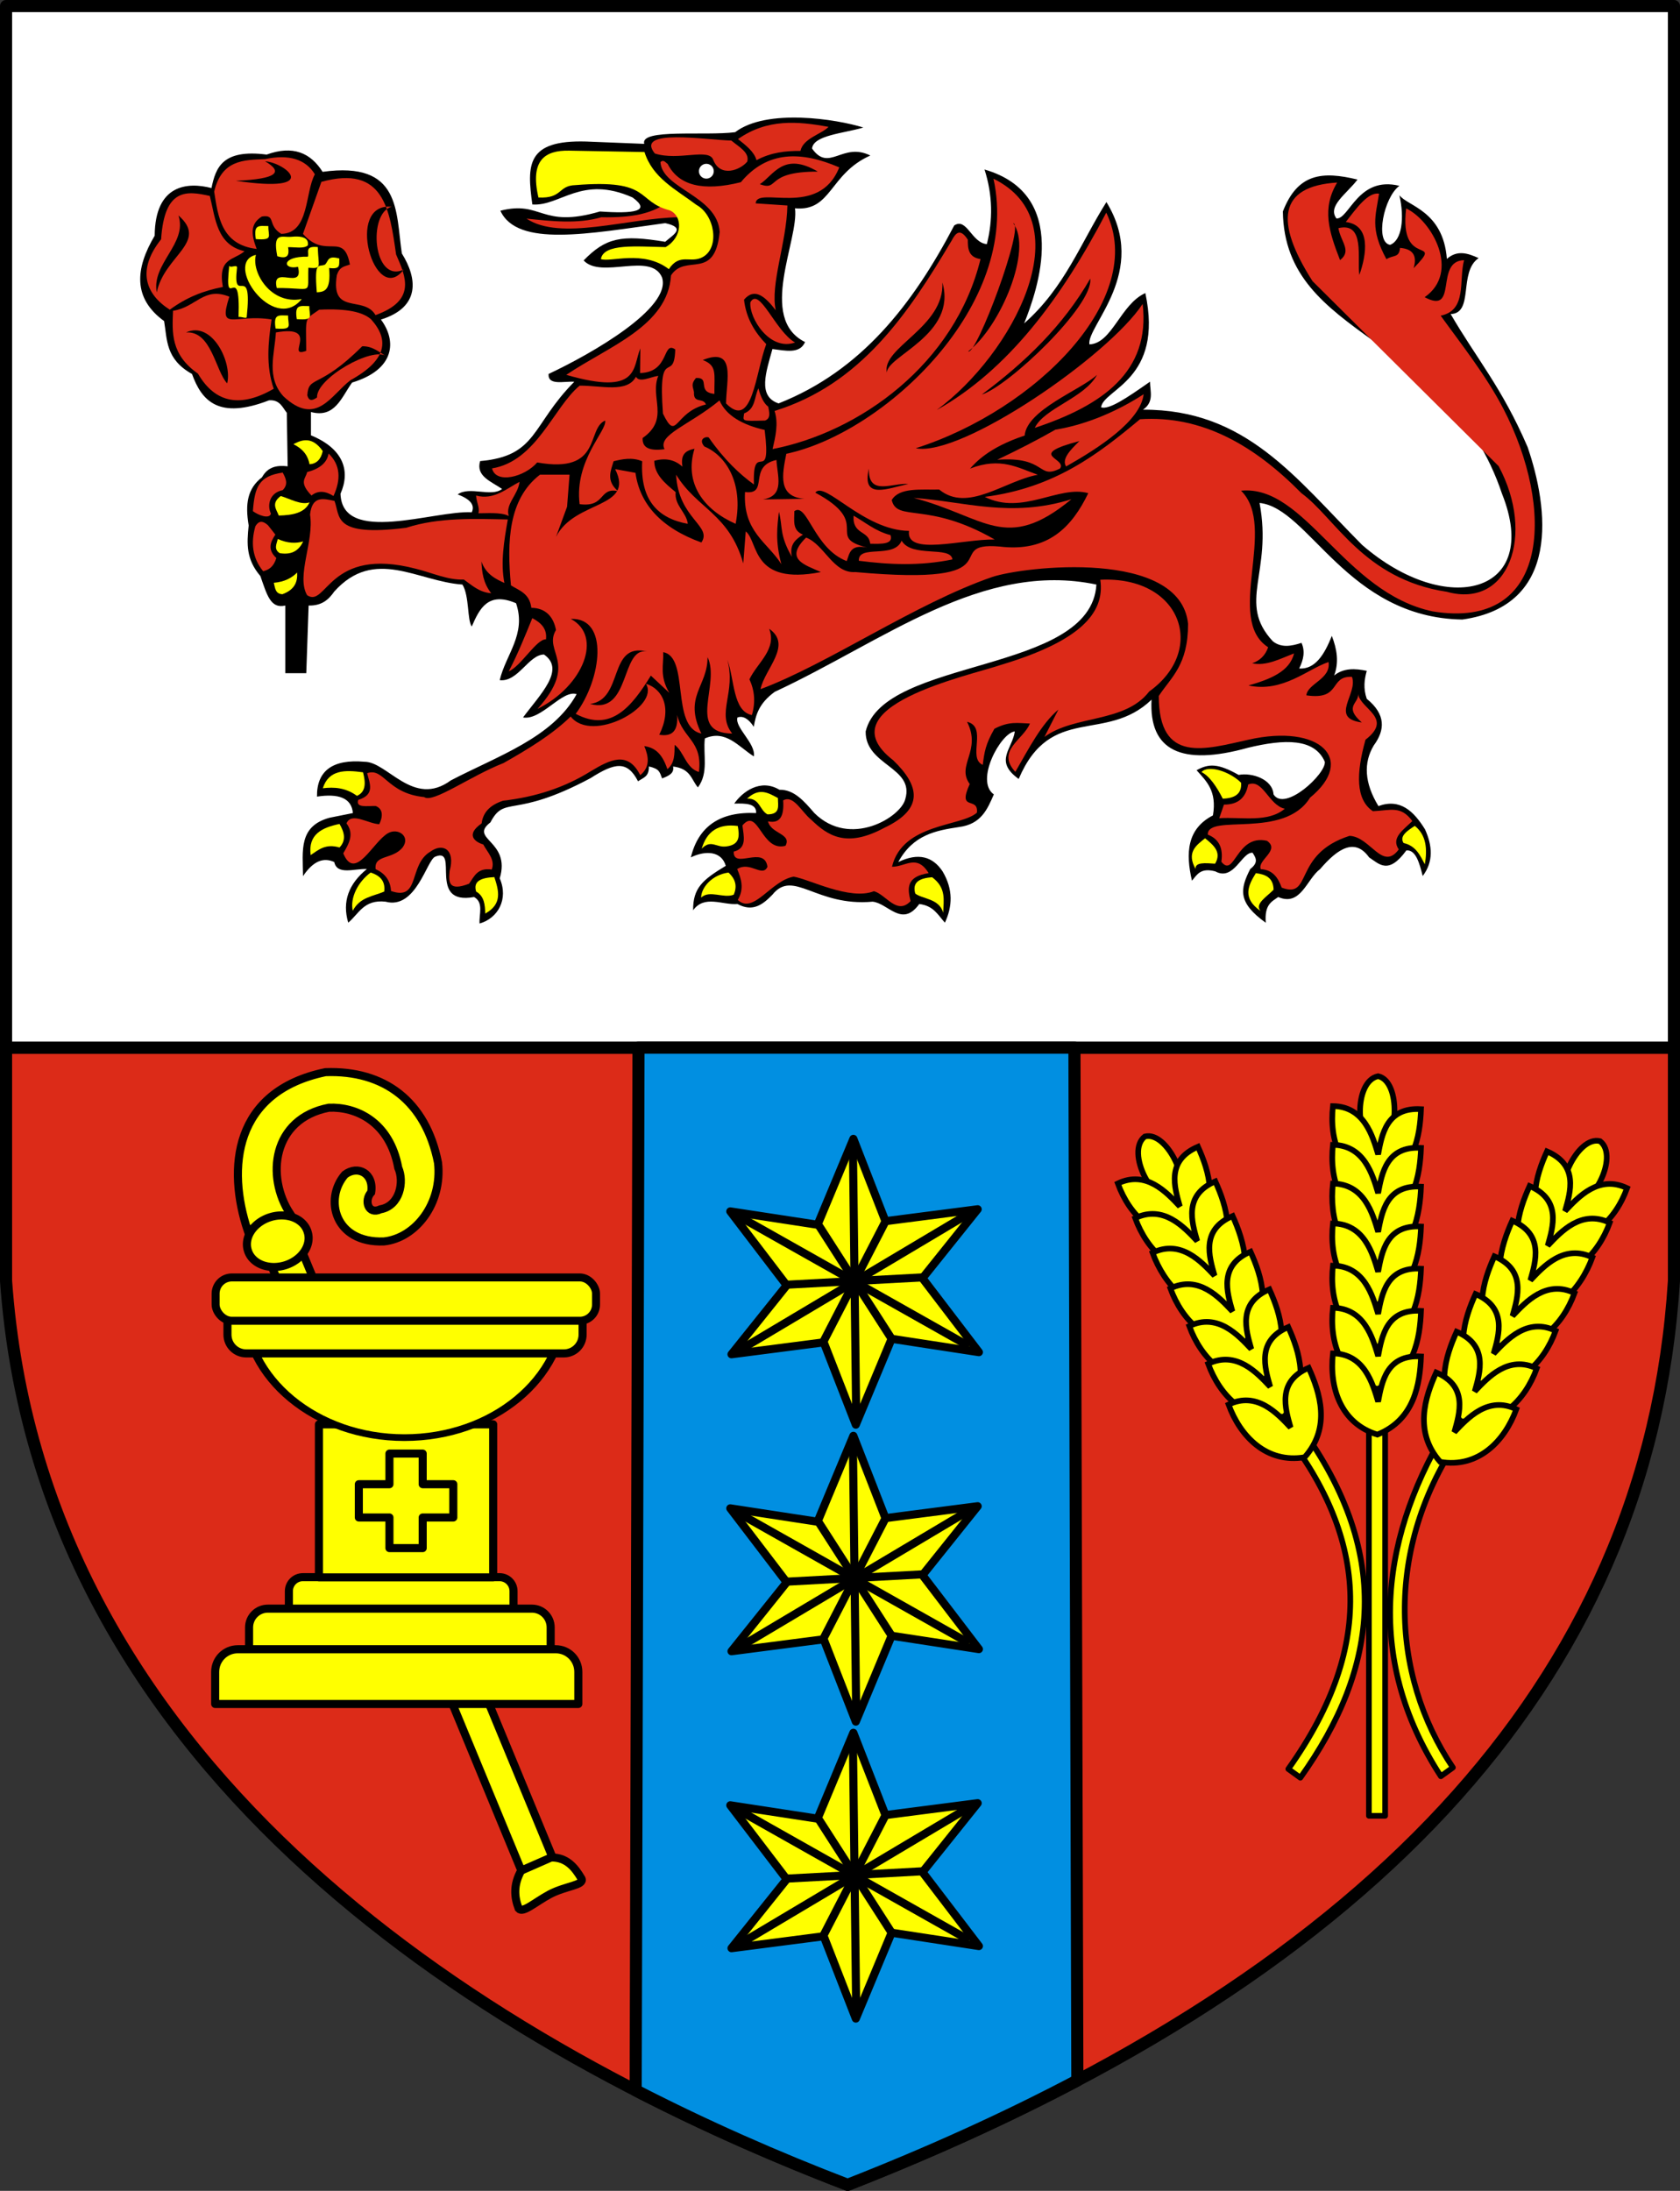<?xml version="1.0" encoding="UTF-8" standalone="no"?>
<!-- Created with Inkscape (http://www.inkscape.org/) -->
<svg
   xmlns:dc="http://purl.org/dc/elements/1.1/"
   xmlns:cc="http://web.resource.org/cc/"
   xmlns:rdf="http://www.w3.org/1999/02/22-rdf-syntax-ns#"
   xmlns:svg="http://www.w3.org/2000/svg"
   xmlns="http://www.w3.org/2000/svg"
   xmlns:sodipodi="http://sodipodi.sourceforge.net/DTD/sodipodi-0.dtd"
   xmlns:inkscape="http://www.inkscape.org/namespaces/inkscape"
   height="961.216"
   width="737.396"
   id="svg4660"
   sodipodi:version="0.32"
   inkscape:version="0.45"
   sodipodi:modified="true"
   version="1.0">
  <rect width="100%" height="100%" fill="#333333" stroke="none"/>
  <defs
     id="defs4662" />
  <sodipodi:namedview
     id="base"
     pagecolor="#ffffff"
     bordercolor="#666666"
     borderopacity="1.0"
     inkscape:pageopacity="0.0"
     inkscape:pageshadow="2"
     inkscape:cx="375"
     inkscape:cy="520"
     inkscape:zoom="0.35"
     inkscape:document-units="px"
     inkscape:current-layer="layer1"
     inkscape:window-width="837"
     inkscape:window-height="589"
     inkscape:window-x="59"
     inkscape:window-y="13" />
  <g
     inkscape:groupmode="layer"
     inkscape:label="Warstwa 1"
     id="layer1"
     transform="translate(-19.874,-31.754)">
    <g
       id="g4523"
       transform="translate(19.874,31.754)">
      <g
         style="stroke:#000000;stroke-width:5.315;stroke-miterlimit:4;stroke-dasharray:none;stroke-opacity:1"
         transform="translate(-7.588,-9.249)"
         inkscape:label="Warstwa 1"
         id="g4669">
        <path
           sodipodi:nodetypes="ccccccc"
           id="path2544"
           d="M 742.326,468.896 L 742.326,571.187 C 731.168,748.901 605.705,879.213 379.644,967.808 C 208.944,902.338 25.011,779.292 10.245,571.187 L 10.245,468.896 L 287.846,468.896 L 742.326,468.896 z "
           style="fill:#dc2b18;fill-opacity:1;fill-rule:nonzero;stroke:#000000;stroke-width:5.315;stroke-linecap:round;stroke-linejoin:round;stroke-miterlimit:4;stroke-dasharray:none;stroke-dashoffset:0;stroke-opacity:1" />
        <path
           id="path3349"
           d="M 10.245,468.896 L 10.245,11.907 L 742.326,11.907 L 742.326,468.896 L 10.245,468.896 z "
           style="fill:#ffffff;fill-opacity:1;fill-rule:nonzero;stroke:#000000;stroke-width:5.315;stroke-linecap:round;stroke-linejoin:round;stroke-miterlimit:4;stroke-dasharray:none;stroke-dashoffset:0;stroke-opacity:1" />
      </g>
      <g
         id="g3621">
        <path
           transform="translate(-7.588,-9.249)"
           sodipodi:nodetypes="cccccc"
           id="path2546"
           d="M 480.464,922.006 C 449.475,938.359 415.85,953.618 379.644,967.808 C 348.702,955.94 317.325,942.181 286.599,926.366 L 287.846,468.896 L 479.186,468.896 L 480.464,922.006 z "
           style="fill:#018fe1;fill-opacity:1;fill-rule:nonzero;stroke:#000000;stroke-width:5.315;stroke-linecap:round;stroke-linejoin:round;stroke-miterlimit:4;stroke-dasharray:none;stroke-dashoffset:0;stroke-opacity:1" />
        <g
           id="g3572"
           transform="translate(792.723,0)">
          <path
             sodipodi:type="star"
             style="opacity:1;fill:#ffff00;fill-opacity:1;fill-rule:evenodd;stroke:#000000;stroke-width:3.543;stroke-linecap:round;stroke-linejoin:round;stroke-miterlimit:4;stroke-dasharray:none;stroke-dashoffset:0;stroke-opacity:1"
             id="path3574"
             sodipodi:sides="6"
             sodipodi:cx="-417.48553"
             sodipodi:cy="562.16614"
             sodipodi:r1="62.682556"
             sodipodi:r2="29.824224"
             sodipodi:arg1="0.93014151"
             sodipodi:arg2="1.4098233"
             inkscape:flatsided="false"
             inkscape:rounded="0"
             inkscape:randomized="0"
             d="M -380.019,612.419 L -412.705,591.605 L -442.272,619.74 L -440.59,581.025 L -479.739,569.487 L -445.37,551.587 L -454.952,511.913 L -422.266,532.727 L -392.699,504.593 L -394.381,543.307 L -355.232,554.846 L -389.601,572.746 L -380.019,612.419 z "
             transform="matrix(0.807,0.591,-0.591,0.807,251.531,355.424)" />
          <path
             style="fill:none;fill-opacity:0.75;fill-rule:evenodd;stroke:#000000;stroke-width:3.543;stroke-linecap:butt;stroke-linejoin:miter;stroke-miterlimit:4;stroke-dasharray:none;stroke-opacity:1"
             d="M -433.245,537.783 L -401.131,587.739"
             id="path3576"
             sodipodi:nodetypes="cc" />
          <path
             style="fill:none;fill-opacity:0.75;fill-rule:evenodd;stroke:#000000;stroke-width:3.543;stroke-linecap:butt;stroke-linejoin:miter;stroke-miterlimit:4;stroke-dasharray:none;stroke-opacity:1"
             d="M -403.213,534.215 L -431.461,588.928"
             id="path3578" />
          <path
             style="fill:none;fill-opacity:0.75;fill-rule:evenodd;stroke:#000000;stroke-width:3.543;stroke-linecap:butt;stroke-linejoin:miter;stroke-miterlimit:4;stroke-dasharray:none;stroke-opacity:1"
             d="M -447.518,563.653 L -386.858,560.382"
             id="path3580" />
          <path
             style="fill:none;fill-opacity:0.75;fill-rule:evenodd;stroke:#000000;stroke-width:3.543;stroke-linecap:butt;stroke-linejoin:miter;stroke-miterlimit:4;stroke-dasharray:none;stroke-opacity:1"
             d="M -418.378,501.506 L -416.891,622.826"
             id="path3582"
             sodipodi:nodetypes="cc" />
          <path
             style="fill:none;fill-opacity:0.75;fill-rule:evenodd;stroke:#000000;stroke-width:3.543;stroke-linecap:butt;stroke-linejoin:miter;stroke-miterlimit:4;stroke-dasharray:none;stroke-opacity:1"
             d="M -365.449,531.241 L -468.333,592.496"
             id="path3584"
             sodipodi:nodetypes="cc" />
          <path
             style="fill:none;fill-opacity:0.75;fill-rule:evenodd;stroke:#000000;stroke-width:3.543;stroke-linecap:butt;stroke-linejoin:miter;stroke-miterlimit:4;stroke-dasharray:none;stroke-opacity:1"
             d="M -469.523,533.025 L -367.233,590.712"
             id="path3586"
             sodipodi:nodetypes="cc" />
        </g>
        <g
           transform="translate(792.723,130.286)"
           id="g3588">
          <path
             transform="matrix(0.807,0.591,-0.591,0.807,251.531,355.424)"
             d="M -380.019,612.419 L -412.705,591.605 L -442.272,619.74 L -440.59,581.025 L -479.739,569.487 L -445.37,551.587 L -454.952,511.913 L -422.266,532.727 L -392.699,504.593 L -394.381,543.307 L -355.232,554.846 L -389.601,572.746 L -380.019,612.419 z "
             inkscape:randomized="0"
             inkscape:rounded="0"
             inkscape:flatsided="false"
             sodipodi:arg2="1.4098233"
             sodipodi:arg1="0.93014151"
             sodipodi:r2="29.824224"
             sodipodi:r1="62.682556"
             sodipodi:cy="562.16614"
             sodipodi:cx="-417.48553"
             sodipodi:sides="6"
             id="path3590"
             style="opacity:1;fill:#ffff00;fill-opacity:1;fill-rule:evenodd;stroke:#000000;stroke-width:3.543;stroke-linecap:round;stroke-linejoin:round;stroke-miterlimit:4;stroke-dasharray:none;stroke-dashoffset:0;stroke-opacity:1"
             sodipodi:type="star" />
          <path
             sodipodi:nodetypes="cc"
             id="path3592"
             d="M -433.245,537.783 L -401.131,587.739"
             style="fill:none;fill-opacity:0.75;fill-rule:evenodd;stroke:#000000;stroke-width:3.543;stroke-linecap:butt;stroke-linejoin:miter;stroke-miterlimit:4;stroke-dasharray:none;stroke-opacity:1" />
          <path
             id="path3594"
             d="M -403.213,534.215 L -431.461,588.928"
             style="fill:none;fill-opacity:0.75;fill-rule:evenodd;stroke:#000000;stroke-width:3.543;stroke-linecap:butt;stroke-linejoin:miter;stroke-miterlimit:4;stroke-dasharray:none;stroke-opacity:1" />
          <path
             id="path3596"
             d="M -447.518,563.653 L -386.858,560.382"
             style="fill:none;fill-opacity:0.75;fill-rule:evenodd;stroke:#000000;stroke-width:3.543;stroke-linecap:butt;stroke-linejoin:miter;stroke-miterlimit:4;stroke-dasharray:none;stroke-opacity:1" />
          <path
             sodipodi:nodetypes="cc"
             id="path3598"
             d="M -418.378,501.506 L -416.891,622.826"
             style="fill:none;fill-opacity:0.75;fill-rule:evenodd;stroke:#000000;stroke-width:3.543;stroke-linecap:butt;stroke-linejoin:miter;stroke-miterlimit:4;stroke-dasharray:none;stroke-opacity:1" />
          <path
             sodipodi:nodetypes="cc"
             id="path3600"
             d="M -365.449,531.241 L -468.333,592.496"
             style="fill:none;fill-opacity:0.75;fill-rule:evenodd;stroke:#000000;stroke-width:3.543;stroke-linecap:butt;stroke-linejoin:miter;stroke-miterlimit:4;stroke-dasharray:none;stroke-opacity:1" />
          <path
             sodipodi:nodetypes="cc"
             id="path3602"
             d="M -469.523,533.025 L -367.233,590.712"
             style="fill:none;fill-opacity:0.75;fill-rule:evenodd;stroke:#000000;stroke-width:3.543;stroke-linecap:butt;stroke-linejoin:miter;stroke-miterlimit:4;stroke-dasharray:none;stroke-opacity:1" />
        </g>
        <g
           id="g3604"
           transform="translate(792.723,260.571)">
          <path
             sodipodi:type="star"
             style="opacity:1;fill:#ffff00;fill-opacity:1;fill-rule:evenodd;stroke:#000000;stroke-width:3.543;stroke-linecap:round;stroke-linejoin:round;stroke-miterlimit:4;stroke-dasharray:none;stroke-dashoffset:0;stroke-opacity:1"
             id="path3606"
             sodipodi:sides="6"
             sodipodi:cx="-417.48553"
             sodipodi:cy="562.16614"
             sodipodi:r1="62.682556"
             sodipodi:r2="29.824224"
             sodipodi:arg1="0.93014151"
             sodipodi:arg2="1.4098233"
             inkscape:flatsided="false"
             inkscape:rounded="0"
             inkscape:randomized="0"
             d="M -380.019,612.419 L -412.705,591.605 L -442.272,619.74 L -440.59,581.025 L -479.739,569.487 L -445.37,551.587 L -454.952,511.913 L -422.266,532.727 L -392.699,504.593 L -394.381,543.307 L -355.232,554.846 L -389.601,572.746 L -380.019,612.419 z "
             transform="matrix(0.807,0.591,-0.591,0.807,251.531,355.424)" />
          <path
             style="fill:none;fill-opacity:0.75;fill-rule:evenodd;stroke:#000000;stroke-width:3.543;stroke-linecap:butt;stroke-linejoin:miter;stroke-miterlimit:4;stroke-dasharray:none;stroke-opacity:1"
             d="M -433.245,537.783 L -401.131,587.739"
             id="path3608"
             sodipodi:nodetypes="cc" />
          <path
             style="fill:none;fill-opacity:0.75;fill-rule:evenodd;stroke:#000000;stroke-width:3.543;stroke-linecap:butt;stroke-linejoin:miter;stroke-miterlimit:4;stroke-dasharray:none;stroke-opacity:1"
             d="M -403.213,534.215 L -431.461,588.928"
             id="path3610" />
          <path
             style="fill:none;fill-opacity:0.75;fill-rule:evenodd;stroke:#000000;stroke-width:3.543;stroke-linecap:butt;stroke-linejoin:miter;stroke-miterlimit:4;stroke-dasharray:none;stroke-opacity:1"
             d="M -447.518,563.653 L -386.858,560.382"
             id="path3612" />
          <path
             style="fill:none;fill-opacity:0.75;fill-rule:evenodd;stroke:#000000;stroke-width:3.543;stroke-linecap:butt;stroke-linejoin:miter;stroke-miterlimit:4;stroke-dasharray:none;stroke-opacity:1"
             d="M -418.378,501.506 L -416.891,622.826"
             id="path3614"
             sodipodi:nodetypes="cc" />
          <path
             style="fill:none;fill-opacity:0.75;fill-rule:evenodd;stroke:#000000;stroke-width:3.543;stroke-linecap:butt;stroke-linejoin:miter;stroke-miterlimit:4;stroke-dasharray:none;stroke-opacity:1"
             d="M -365.449,531.241 L -468.333,592.496"
             id="path3616"
             sodipodi:nodetypes="cc" />
          <path
             style="fill:none;fill-opacity:0.75;fill-rule:evenodd;stroke:#000000;stroke-width:3.543;stroke-linecap:butt;stroke-linejoin:miter;stroke-miterlimit:4;stroke-dasharray:none;stroke-opacity:1"
             d="M -469.523,533.025 L -367.233,590.712"
             id="path3618"
             sodipodi:nodetypes="cc" />
        </g>
      </g>
      <g
         id="g3737">
        <g
           id="g3731"
           style="fill:#ffff00;fill-opacity:1;stroke:#000000;stroke-opacity:1"
           transform="translate(793.506,3.843)">
          <path
             sodipodi:nodetypes="ccccccccccc"
             id="path3723"
             d="M -630.587,519.285 C -629.298,511.008 -636.386,507.205 -642.1,511.486 C -651.336,522.147 -646.671,541.65 -625.017,540.824 C -611.097,539.39 -599.238,524.159 -601.249,506.287 C -606.587,479.266 -624.9,465.622 -650.641,466.55 C -691.052,474.95 -693.918,508.738 -684.807,535.996 L -666.239,528.569 C -676.775,512.486 -674.1,486.993 -649.156,482.148 C -637.387,481.651 -622.49,488.098 -618.703,508.515 C -615.965,514.63 -618.01,525.219 -626.502,526.712 C -631.896,529.308 -633.856,522.852 -630.587,519.285 z "
             style="fill:#ffff00;fill-opacity:1;fill-rule:evenodd;stroke:#000000;stroke-width:3.543;stroke-linecap:butt;stroke-linejoin:miter;stroke-miterlimit:4;stroke-dasharray:none;stroke-opacity:1" />
          <rect
             transform="matrix(0.924,-0.382,0.382,0.924,0,0)"
             y="252.915"
             x="-834.043"
             height="286.698"
             width="14.855"
             id="rect3727"
             style="opacity:1;fill:#ffff00;fill-opacity:1;fill-rule:evenodd;stroke:#000000;stroke-width:3.543;stroke-linecap:round;stroke-linejoin:round;stroke-miterlimit:4;stroke-dasharray:none;stroke-dashoffset:0;stroke-opacity:1" />
          <path
             transform="matrix(0.955,-0.296,0.296,0.955,-191.47,-179.054)"
             d="M -658.069 545.466 A 13.741 10.955 0 1 1  -685.55,545.466 A 13.741 10.955 0 1 1  -658.069 545.466 z"
             sodipodi:ry="10.955434"
             sodipodi:rx="13.740713"
             sodipodi:cy="545.46625"
             sodipodi:cx="-671.80951"
             id="path3725"
             style="opacity:1;fill:#ffff00;fill-opacity:1;fill-rule:evenodd;stroke:#000000;stroke-width:3.543;stroke-linecap:round;stroke-linejoin:round;stroke-miterlimit:4;stroke-dasharray:none;stroke-dashoffset:0;stroke-opacity:1"
             sodipodi:type="arc" />
          <path
             sodipodi:nodetypes="cccccc"
             id="path3729"
             d="M -551.583,811.093 L -564.745,816.867 C -568.211,823.06 -567.792,828.443 -565.848,833.509 C -564.029,835.689 -558.772,830.764 -552.178,827.226 C -545.19,823.546 -537.06,823.32 -538.252,820.433 C -541.234,815.342 -544.796,811.036 -551.583,811.093 z "
             style="fill:#ffff00;fill-opacity:1;fill-rule:evenodd;stroke:#000000;stroke-width:3.543;stroke-linecap:butt;stroke-linejoin:miter;stroke-miterlimit:4;stroke-dasharray:none;stroke-opacity:1" />
        </g>
        <g
           id="g3713"
           transform="translate(792.749,0)">
          <path
             sodipodi:nodetypes="ccccccc"
             id="path3653"
             d="M -659.813,691.962 L -573.49,691.962 C -570.088,691.962 -567.349,694.7 -567.349,698.102 L -567.349,706.816 L -665.953,706.816 L -665.953,698.102 C -665.953,694.7 -663.215,691.962 -659.813,691.962 z "
             style="fill:#ffff00;fill-opacity:1;fill-rule:evenodd;stroke:#000000;stroke-width:3.543;stroke-linecap:round;stroke-linejoin:round;stroke-miterlimit:4;stroke-dasharray:none;stroke-dashoffset:0;stroke-opacity:1" />
          <path
             style="fill:#ffff00;fill-opacity:1;fill-rule:evenodd;stroke:#000000;stroke-width:3.543;stroke-linecap:round;stroke-linejoin:round;stroke-miterlimit:4;stroke-dasharray:none;stroke-dashoffset:0;stroke-opacity:1"
             d="M -675.18,705.766 L -559.29,705.766 C -554.723,705.766 -551.047,709.442 -551.047,714.009 L -551.047,725.708 L -683.424,725.708 L -683.424,714.009 C -683.424,709.442 -679.747,705.766 -675.18,705.766 z "
             id="path3651"
             sodipodi:nodetypes="ccccccc" />
          <path
             sodipodi:nodetypes="ccccccc"
             id="rect3648"
             d="M -688.378,723.582 L -548.834,723.582 C -543.335,723.582 -538.908,728.009 -538.908,733.508 L -538.908,747.595 L -698.304,747.595 L -698.304,733.508 C -698.304,728.009 -693.877,723.582 -688.378,723.582 z "
             style="fill:#ffff00;fill-opacity:1;fill-rule:evenodd;stroke:#000000;stroke-width:3.543;stroke-linecap:round;stroke-linejoin:round;stroke-miterlimit:4;stroke-dasharray:none;stroke-dashoffset:0;stroke-opacity:1" />
          <rect
             y="624.909"
             x="-652.762"
             height="67.145"
             width="76.486"
             id="rect3660"
             style="fill:#ffff00;fill-opacity:1;fill-rule:evenodd;stroke:#000000;stroke-width:3.543;stroke-linecap:round;stroke-linejoin:round;stroke-miterlimit:4;stroke-dasharray:none;stroke-dashoffset:0;stroke-opacity:1" />
          <path
             id="rect3655"
             d="M -621.812,637.742 L -621.812,651.179 L -635.25,651.179 L -635.25,665.773 L -621.812,665.773 L -621.812,679.21 L -607.219,679.21 L -607.219,665.773 L -593.781,665.773 L -593.781,651.179 L -607.219,651.179 L -607.219,637.742 L -621.812,637.742 z "
             style="fill:#ffff00;fill-opacity:1;fill-rule:evenodd;stroke:#000000;stroke-width:3.543;stroke-linecap:round;stroke-linejoin:round;stroke-miterlimit:4;stroke-dasharray:none;stroke-dashoffset:0;stroke-opacity:1" />
          <path
             sodipodi:nodetypes="cscc"
             id="path3700"
             d="M -547.082,565.938 C -547.082,604.614 -578.471,636.002 -617.146,636.002 C -655.822,636.002 -687.21,604.614 -687.21,565.938 L -547.082,565.938 z "
             style="fill:#ffff00;fill-opacity:1;fill-rule:evenodd;stroke:#000000;stroke-width:3.543;stroke-linecap:round;stroke-linejoin:round;stroke-miterlimit:4;stroke-dashoffset:0;stroke-opacity:1"
             transform="matrix(1.002,0,0,0.827,3.147,104.766)" />
          <path
             sodipodi:nodetypes="ccccccc"
             id="path3703"
             d="M -684.665,593.79 L -545.275,593.79 C -540.708,593.79 -537.032,590.114 -537.032,585.547 L -537.032,573.848 L -692.909,573.848 L -692.909,585.547 C -692.909,590.114 -689.232,593.79 -684.665,593.79 z "
             style="fill:#ffff00;fill-opacity:1;fill-rule:evenodd;stroke:#000000;stroke-width:3.543;stroke-linecap:round;stroke-linejoin:round;stroke-miterlimit:4;stroke-dasharray:none;stroke-dashoffset:0;stroke-opacity:1" />
          <rect
             ry="7.114"
             y="560.459"
             x="-698.109"
             height="19.009"
             width="166.974"
             id="rect3711"
             style="opacity:1;fill:#ffff00;fill-opacity:1;fill-rule:evenodd;stroke:#000000;stroke-width:3.504;stroke-linecap:round;stroke-linejoin:round;stroke-miterlimit:4;stroke-dasharray:none;stroke-dashoffset:0;stroke-opacity:1"
             rx="7.114" />
        </g>
      </g>
      <g
         transform="translate(802.893,6.113)"
         id="g3822">
        <g
           id="g3771">
          <rect
             y="618.927"
             x="-202.045"
             height="171.62"
             width="7.131"
             id="rect3769"
             style="opacity:1;fill:#ffff00;fill-opacity:1;fill-rule:evenodd;stroke:#000000;stroke-width:2.48;stroke-linecap:round;stroke-linejoin:round;stroke-miterlimit:4;stroke-dasharray:none;stroke-dashoffset:0;stroke-opacity:1" />
          <path
             sodipodi:nodetypes="ccc"
             id="path3753"
             d="M -197.998,466.053 C -187.826,468.28 -189.025,495.092 -197.998,497.652 C -208.371,495.187 -208.797,468.182 -197.998,466.053 z "
             style="fill:#ffff00;fill-opacity:1;fill-rule:evenodd;stroke:#000000;stroke-width:2.48;stroke-linecap:butt;stroke-linejoin:miter;stroke-miterlimit:4;stroke-dasharray:none;stroke-opacity:1" />
          <path
             sodipodi:nodetypes="ccccc"
             id="path3755"
             d="M -198.334,514.124 C -214.542,509.155 -219.524,493.978 -217.831,479.164 C -204.091,479.381 -200.451,492.203 -197.998,500.342 C -196.368,491.788 -194.373,479.597 -179.173,480.508 C -179.645,492.34 -181.954,507.594 -198.334,514.124 z "
             style="fill:#ffff00;fill-opacity:1;fill-rule:evenodd;stroke:#000000;stroke-width:2.48;stroke-linecap:butt;stroke-linejoin:miter;stroke-miterlimit:4;stroke-dasharray:none;stroke-opacity:1" />
          <path
             style="fill:#ffff00;fill-opacity:1;fill-rule:evenodd;stroke:#000000;stroke-width:2.48;stroke-linecap:butt;stroke-linejoin:miter;stroke-miterlimit:4;stroke-dasharray:none;stroke-opacity:1"
             d="M -198.334,531.796 C -214.542,526.828 -219.524,510.978 -217.831,496.164 C -204.091,496.381 -200.451,509.203 -197.998,517.342 C -196.368,508.788 -194.373,496.597 -179.173,497.508 C -179.645,509.34 -181.954,525.267 -198.334,531.796 z "
             id="path3757"
             sodipodi:nodetypes="ccccc" />
          <path
             sodipodi:nodetypes="ccccc"
             id="path3759"
             d="M -198.67,550.141 C -214.878,545.172 -219.524,527.978 -217.831,513.164 C -204.091,513.381 -200.451,526.203 -197.998,534.342 C -196.368,525.788 -194.373,513.597 -179.173,514.508 C -179.645,526.34 -182.29,543.611 -198.67,550.141 z "
             style="fill:#ffff00;fill-opacity:1;fill-rule:evenodd;stroke:#000000;stroke-width:2.48;stroke-linecap:butt;stroke-linejoin:miter;stroke-miterlimit:4;stroke-dasharray:none;stroke-opacity:1" />
          <path
             style="fill:#ffff00;fill-opacity:1;fill-rule:evenodd;stroke:#000000;stroke-width:2.48;stroke-linecap:butt;stroke-linejoin:miter;stroke-miterlimit:4;stroke-dasharray:none;stroke-opacity:1"
             d="M -198.334,566.296 C -214.542,561.328 -219.524,545.478 -217.831,530.664 C -204.091,530.881 -200.451,543.703 -197.998,551.842 C -196.368,543.288 -194.373,531.097 -179.173,532.008 C -179.645,543.84 -181.954,559.767 -198.334,566.296 z "
             id="path3761"
             sodipodi:nodetypes="ccccc" />
          <path
             sodipodi:nodetypes="ccccc"
             id="path3763"
             d="M -198.334,584.796 C -214.542,579.828 -219.524,563.978 -217.831,549.164 C -204.091,549.381 -200.451,562.203 -197.998,570.342 C -196.368,561.788 -194.373,549.597 -179.173,550.508 C -179.645,562.34 -181.954,578.267 -198.334,584.796 z "
             style="fill:#ffff00;fill-opacity:1;fill-rule:evenodd;stroke:#000000;stroke-width:2.48;stroke-linecap:butt;stroke-linejoin:miter;stroke-miterlimit:4;stroke-dasharray:none;stroke-opacity:1" />
          <path
             style="fill:#ffff00;fill-opacity:1;fill-rule:evenodd;stroke:#000000;stroke-width:2.48;stroke-linecap:butt;stroke-linejoin:miter;stroke-miterlimit:4;stroke-dasharray:none;stroke-opacity:1"
             d="M -198.334,603.296 C -214.542,598.328 -219.524,582.478 -217.831,567.664 C -204.091,567.881 -200.451,580.703 -197.998,588.842 C -196.368,580.288 -194.373,568.097 -179.173,569.008 C -179.645,580.84 -181.954,596.767 -198.334,603.296 z "
             id="path3765"
             sodipodi:nodetypes="ccccc" />
          <path
             sodipodi:nodetypes="ccccc"
             id="path3767"
             d="M -198.334,623.296 C -214.542,618.328 -219.524,602.478 -217.831,587.664 C -204.091,587.881 -200.451,600.703 -197.998,608.842 C -196.368,600.288 -194.373,588.097 -179.173,589.008 C -179.645,600.84 -181.954,616.767 -198.334,623.296 z "
             style="fill:#ffff00;fill-opacity:1;fill-rule:evenodd;stroke:#000000;stroke-width:2.48;stroke-linecap:butt;stroke-linejoin:miter;stroke-miterlimit:4;stroke-dasharray:none;stroke-opacity:1" />
        </g>
        <g
           id="g3782"
           transform="matrix(0.894,-0.448,0.448,0.894,-332.171,-12.844)">
          <path
             sodipodi:nodetypes="ccccc"
             id="rect3784"
             d="M -201.795,606.57 L -194.664,606.57 C -181.431,678.235 -210.772,720.544 -263.017,748.159 L -266.034,742.364 C -206.257,710.685 -189.29,665.672 -201.795,606.57 z "
             style="fill:#ffff00;fill-opacity:1;fill-rule:evenodd;stroke:#000000;stroke-width:2.48;stroke-linecap:round;stroke-linejoin:round;stroke-miterlimit:4;stroke-dashoffset:0;stroke-opacity:1" />
          <path
             style="fill:#ffff00;fill-opacity:1;fill-rule:evenodd;stroke:#000000;stroke-width:2.48;stroke-linecap:butt;stroke-linejoin:miter;stroke-miterlimit:4;stroke-dasharray:none;stroke-opacity:1"
             d="M -197.998,466.053 C -187.826,468.28 -189.025,495.092 -197.998,497.652 C -208.371,495.187 -208.797,468.182 -197.998,466.053 z "
             id="path3786"
             sodipodi:nodetypes="ccc" />
          <path
             style="fill:#ffff00;fill-opacity:1;fill-rule:evenodd;stroke:#000000;stroke-width:2.48;stroke-linecap:butt;stroke-linejoin:miter;stroke-miterlimit:4;stroke-dasharray:none;stroke-opacity:1"
             d="M -198.334,514.124 C -214.542,509.155 -219.524,493.978 -217.831,479.164 C -204.091,479.381 -200.451,492.203 -197.998,500.342 C -196.368,491.788 -194.373,479.597 -179.173,480.508 C -179.645,492.34 -181.954,507.594 -198.334,514.124 z "
             id="path3788"
             sodipodi:nodetypes="ccccc" />
          <path
             sodipodi:nodetypes="ccccc"
             id="path3790"
             d="M -198.334,531.796 C -214.542,526.828 -219.524,510.978 -217.831,496.164 C -204.091,496.381 -200.451,509.203 -197.998,517.342 C -196.368,508.788 -194.373,496.597 -179.173,497.508 C -179.645,509.34 -181.954,525.267 -198.334,531.796 z "
             style="fill:#ffff00;fill-opacity:1;fill-rule:evenodd;stroke:#000000;stroke-width:2.48;stroke-linecap:butt;stroke-linejoin:miter;stroke-miterlimit:4;stroke-dasharray:none;stroke-opacity:1" />
          <path
             style="fill:#ffff00;fill-opacity:1;fill-rule:evenodd;stroke:#000000;stroke-width:2.48;stroke-linecap:butt;stroke-linejoin:miter;stroke-miterlimit:4;stroke-dasharray:none;stroke-opacity:1"
             d="M -198.67,550.141 C -214.878,545.172 -219.524,527.978 -217.831,513.164 C -204.091,513.381 -200.451,526.203 -197.998,534.342 C -196.368,525.788 -194.373,513.597 -179.173,514.508 C -179.645,526.34 -182.29,543.611 -198.67,550.141 z "
             id="path3792"
             sodipodi:nodetypes="ccccc" />
          <path
             sodipodi:nodetypes="ccccc"
             id="path3794"
             d="M -198.334,566.296 C -214.542,561.328 -219.524,545.478 -217.831,530.664 C -204.091,530.881 -200.451,543.703 -197.998,551.842 C -196.368,543.288 -194.373,531.097 -179.173,532.008 C -179.645,543.84 -181.954,559.767 -198.334,566.296 z "
             style="fill:#ffff00;fill-opacity:1;fill-rule:evenodd;stroke:#000000;stroke-width:2.48;stroke-linecap:butt;stroke-linejoin:miter;stroke-miterlimit:4;stroke-dasharray:none;stroke-opacity:1" />
          <path
             style="fill:#ffff00;fill-opacity:1;fill-rule:evenodd;stroke:#000000;stroke-width:2.48;stroke-linecap:butt;stroke-linejoin:miter;stroke-miterlimit:4;stroke-dasharray:none;stroke-opacity:1"
             d="M -198.334,584.796 C -214.542,579.828 -219.524,563.978 -217.831,549.164 C -204.091,549.381 -200.451,562.203 -197.998,570.342 C -196.368,561.788 -194.373,549.597 -179.173,550.508 C -179.645,562.34 -181.954,578.267 -198.334,584.796 z "
             id="path3796"
             sodipodi:nodetypes="ccccc" />
          <path
             sodipodi:nodetypes="ccccc"
             id="path3798"
             d="M -198.334,603.296 C -214.542,598.328 -219.524,582.478 -217.831,567.664 C -204.091,567.881 -200.451,580.703 -197.998,588.842 C -196.368,580.288 -194.373,568.097 -179.173,569.008 C -179.645,580.84 -181.954,596.767 -198.334,603.296 z "
             style="fill:#ffff00;fill-opacity:1;fill-rule:evenodd;stroke:#000000;stroke-width:2.48;stroke-linecap:butt;stroke-linejoin:miter;stroke-miterlimit:4;stroke-dasharray:none;stroke-opacity:1" />
          <path
             style="fill:#ffff00;fill-opacity:1;fill-rule:evenodd;stroke:#000000;stroke-width:2.48;stroke-linecap:butt;stroke-linejoin:miter;stroke-miterlimit:4;stroke-dasharray:none;stroke-opacity:1"
             d="M -198.334,623.296 C -214.542,618.328 -219.524,602.478 -217.831,587.664 C -204.091,587.881 -200.451,600.703 -197.998,608.842 C -196.368,600.288 -194.373,588.097 -179.173,589.008 C -179.645,600.84 -181.954,616.767 -198.334,623.296 z "
             id="path3800"
             sodipodi:nodetypes="ccccc" />
        </g>
        <g
           transform="matrix(-0.894,-0.448,-0.448,0.894,-68.803,-10.8)"
           id="g3802">
          <path
             sodipodi:nodetypes="ccccc"
             id="rect3804"
             d="M -201.794,605.382 L -194.663,605.382 C -189.096,662.214 -206.164,714.79 -260.357,746.49 L -263.374,740.695 C -220.781,716.725 -191.72,666.631 -201.794,605.382 z "
             style="fill:#ffff00;fill-opacity:1;fill-rule:evenodd;stroke:#000000;stroke-width:2.48;stroke-linecap:round;stroke-linejoin:round;stroke-miterlimit:4;stroke-dashoffset:0;stroke-opacity:1" />
          <path
             sodipodi:nodetypes="ccc"
             id="path3806"
             d="M -197.998,466.053 C -187.826,468.28 -189.025,495.092 -197.998,497.652 C -208.371,495.187 -208.797,468.182 -197.998,466.053 z "
             style="fill:#ffff00;fill-opacity:1;fill-rule:evenodd;stroke:#000000;stroke-width:2.48;stroke-linecap:butt;stroke-linejoin:miter;stroke-miterlimit:4;stroke-dasharray:none;stroke-opacity:1" />
          <path
             sodipodi:nodetypes="ccccc"
             id="path3808"
             d="M -198.334,514.124 C -214.542,509.155 -219.524,493.978 -217.831,479.164 C -204.091,479.381 -200.451,492.203 -197.998,500.342 C -196.368,491.788 -194.373,479.597 -179.173,480.508 C -179.645,492.34 -181.954,507.594 -198.334,514.124 z "
             style="fill:#ffff00;fill-opacity:1;fill-rule:evenodd;stroke:#000000;stroke-width:2.48;stroke-linecap:butt;stroke-linejoin:miter;stroke-miterlimit:4;stroke-dasharray:none;stroke-opacity:1" />
          <path
             style="fill:#ffff00;fill-opacity:1;fill-rule:evenodd;stroke:#000000;stroke-width:2.48;stroke-linecap:butt;stroke-linejoin:miter;stroke-miterlimit:4;stroke-dasharray:none;stroke-opacity:1"
             d="M -198.334,531.796 C -214.542,526.828 -219.524,510.978 -217.831,496.164 C -204.091,496.381 -200.451,509.203 -197.998,517.342 C -196.368,508.788 -194.373,496.597 -179.173,497.508 C -179.645,509.34 -181.954,525.267 -198.334,531.796 z "
             id="path3810"
             sodipodi:nodetypes="ccccc" />
          <path
             sodipodi:nodetypes="ccccc"
             id="path3812"
             d="M -198.67,550.141 C -214.878,545.172 -219.524,527.978 -217.831,513.164 C -204.091,513.381 -200.451,526.203 -197.998,534.342 C -196.368,525.788 -194.373,513.597 -179.173,514.508 C -179.645,526.34 -182.29,543.611 -198.67,550.141 z "
             style="fill:#ffff00;fill-opacity:1;fill-rule:evenodd;stroke:#000000;stroke-width:2.48;stroke-linecap:butt;stroke-linejoin:miter;stroke-miterlimit:4;stroke-dasharray:none;stroke-opacity:1" />
          <path
             style="fill:#ffff00;fill-opacity:1;fill-rule:evenodd;stroke:#000000;stroke-width:2.48;stroke-linecap:butt;stroke-linejoin:miter;stroke-miterlimit:4;stroke-dasharray:none;stroke-opacity:1"
             d="M -198.334,566.296 C -214.542,561.328 -219.524,545.478 -217.831,530.664 C -204.091,530.881 -200.451,543.703 -197.998,551.842 C -196.368,543.288 -194.373,531.097 -179.173,532.008 C -179.645,543.84 -181.954,559.767 -198.334,566.296 z "
             id="path3814"
             sodipodi:nodetypes="ccccc" />
          <path
             sodipodi:nodetypes="ccccc"
             id="path3816"
             d="M -198.334,584.796 C -214.542,579.828 -219.524,563.978 -217.831,549.164 C -204.091,549.381 -200.451,562.203 -197.998,570.342 C -196.368,561.788 -194.373,549.597 -179.173,550.508 C -179.645,562.34 -181.954,578.267 -198.334,584.796 z "
             style="fill:#ffff00;fill-opacity:1;fill-rule:evenodd;stroke:#000000;stroke-width:2.48;stroke-linecap:butt;stroke-linejoin:miter;stroke-miterlimit:4;stroke-dasharray:none;stroke-opacity:1" />
          <path
             style="fill:#ffff00;fill-opacity:1;fill-rule:evenodd;stroke:#000000;stroke-width:2.48;stroke-linecap:butt;stroke-linejoin:miter;stroke-miterlimit:4;stroke-dasharray:none;stroke-opacity:1"
             d="M -198.334,603.296 C -214.542,598.328 -219.524,582.478 -217.831,567.664 C -204.091,567.881 -200.451,580.703 -197.998,588.842 C -196.368,580.288 -194.373,568.097 -179.173,569.008 C -179.645,580.84 -181.954,596.767 -198.334,603.296 z "
             id="path3818"
             sodipodi:nodetypes="ccccc" />
          <path
             sodipodi:nodetypes="ccccc"
             id="path3820"
             d="M -198.334,623.296 C -214.542,618.328 -219.524,602.478 -217.831,587.664 C -204.091,587.881 -200.451,600.703 -197.998,608.842 C -196.368,600.288 -194.373,588.097 -179.173,589.008 C -179.645,600.84 -181.954,616.767 -198.334,623.296 z "
             style="fill:#ffff00;fill-opacity:1;fill-rule:evenodd;stroke:#000000;stroke-width:2.48;stroke-linecap:butt;stroke-linejoin:miter;stroke-miterlimit:4;stroke-dasharray:none;stroke-opacity:1" />
        </g>
      </g>
      <g
         style="stroke:none"
         transform="translate(798.377,-5)"
         id="g4462">
        <path
           style="fill:#000000;fill-opacity:1;fill-rule:evenodd;stroke:none;stroke-width:1px;stroke-linecap:butt;stroke-linejoin:miter;stroke-opacity:1"
           d="M -564.71,94.714 C -567.19,77.156 -567.215,66.376 -541.18,67.092 L -515.605,68.115 C -517.585,61.317 -489.006,64.705 -475.707,63 C -461.894,52.432 -431.138,57.267 -419.44,60.954 C -428.149,63.54 -441.368,64.323 -441.947,70.161 C -434.487,80.771 -428.593,67.166 -416.371,73.23 C -434.448,81.287 -433.299,97.872 -449.429,96.394 C -447.583,110.128 -465.978,144.699 -445.016,155.072 C -447.332,160.397 -453.577,158.845 -459.338,158.141 C -462.099,168.184 -465.999,178.878 -456.635,181.992 C -420.514,167.759 -397.779,138.72 -379.542,103.921 C -374.057,100.249 -371.919,111.58 -365.22,112.105 C -362.589,101.617 -362.604,90.752 -366.243,79.368 C -328.307,90.353 -342.947,132.234 -348.852,146.888 C -331.102,131.283 -324.081,111.654 -312.739,93.646 C -293.872,124.335 -321.536,148.066 -320.207,156.095 C -310.24,155.723 -306.525,138.409 -295.654,133.588 C -287.509,171.717 -314.121,175.67 -315.092,183.717 C -311.579,184.847 -303.941,179.715 -293.608,172.463 C -293.572,176.732 -291.701,181.307 -296.677,184.74 C -251.459,184.576 -229.88,214.522 -200.513,244.075 C -163.319,276.326 -121.499,265.55 -139.131,221.569 C -162.659,151.26 -234.481,154.156 -235.296,97.783 C -228.778,80.992 -217.974,80.042 -202.529,83.782 C -207.222,90.005 -215.88,95.429 -211.766,100.852 C -206.14,101.171 -202.317,82.065 -184.144,86.529 C -191.009,91.538 -194.981,111.269 -188.237,112.426 C -183.037,110.509 -181.847,100.696 -184.144,90.621 C -180.731,95.449 -164.955,97.306 -163.304,118.579 C -158.656,114.517 -154.009,116.139 -149.362,118.243 C -158.324,124.288 -151.269,142.457 -161.638,142.796 C -150.385,162.181 -139.131,175.01 -127.878,201.108 C -118.698,227.819 -113.026,270.712 -156.523,276.812 C -207.057,276.002 -223.893,227.8 -245.526,225.661 C -239.727,256.346 -255.515,269.377 -239.709,286.341 C -236.05,289.274 -231.658,288.545 -227.112,287.042 C -225.41,290.793 -226.268,294.544 -228.135,298.296 C -221.27,298.747 -217.115,292.426 -213.812,283.973 C -211.556,289.77 -210.584,295.567 -212.789,301.365 C -208.554,297.988 -203.589,298.258 -198.467,299.319 C -199.521,303.059 -200.076,306.966 -198.467,311.595 C -190.067,318.415 -190.383,325.235 -195.398,332.055 C -199.917,339.621 -199.585,348.4 -193.352,358.654 C -183.89,355.197 -177.905,360.779 -172.891,368.884 C -169.645,376.103 -169.115,383.02 -173.914,389.345 C -175.393,383.474 -176.964,377.819 -181.075,378.091 C -188.987,388.937 -192.979,384.101 -197.444,381.161 C -203.576,372.579 -211.011,377.023 -218.927,386.276 C -224.891,390.751 -227.393,402.843 -237.342,398.552 C -240.141,400.599 -243.438,401.776 -242.793,409.85 C -255.184,400.983 -254.132,395.142 -249.618,386.276 C -245.721,383.296 -247.266,381.223 -248.595,379.114 C -253.377,378.823 -256.81,391.763 -264.963,387.299 C -271.459,385.578 -272.999,388.811 -275.194,391.391 C -278.019,379.264 -277.41,368.639 -265.986,362.746 C -264.153,351.915 -268.931,347.694 -273.162,342.928 C -267.793,339.919 -263.658,339.932 -254.704,344.989 C -248.933,343.867 -239.833,346.806 -239.388,353.539 C -234.445,361.365 -216.262,344.428 -216.881,339.217 C -221.374,328.85 -234.567,329.191 -250.641,333.078 C -279.923,341.228 -294.125,334.296 -292.936,311.975 C -313.05,331.282 -337.19,313.647 -351.248,346.758 C -362.171,338.915 -354.099,333.76 -352.944,325.917 C -359.012,326.398 -370.641,347.542 -362.151,353.539 C -364.997,360.015 -367.67,366.621 -377.496,367.861 C -387.555,369.4 -397.542,371.151 -404.095,383.207 C -395.284,378.974 -388.989,380.78 -384.657,387.299 C -379.923,395.289 -380.317,402.71 -383.634,409.805 C -386.647,406.523 -388.521,402.387 -394.888,401.621 C -402.485,412.166 -408.553,401.288 -415.348,400.598 C -440.264,402.883 -450.126,386.092 -459.338,397.529 C -463.486,401.794 -467.889,405.296 -474.684,401.621 C -481.266,402.163 -489.157,397.471 -494.151,404.369 C -494.225,394.572 -490.017,391.019 -479.814,384.872 C -481.745,378.277 -488.815,378.08 -495.144,381.161 C -491.824,367.564 -482.367,360.98 -466.499,361.723 C -466.25,357.464 -471.086,357.443 -476.102,357.572 C -472.597,352.491 -464.685,346.447 -456.269,351.493 C -449.818,351.34 -445.383,356.564 -440.924,361.723 C -425.199,377.262 -402.871,363.458 -401.026,355.585 C -396.837,341.567 -418.604,340.882 -418.417,325.917 C -410.485,293.209 -319.449,300.866 -317.138,261.467 C -367.287,250.945 -410.373,286.253 -458.315,308.526 C -465.353,313.641 -466.646,318.756 -467.522,323.871 C -469.909,320.229 -472.297,318.94 -474.684,319.779 C -476.021,324.13 -466.566,331.169 -467.493,336.864 C -474.184,332.638 -479.829,324.924 -489.006,328.986 C -489.832,336.18 -487.239,344.057 -492.045,350.455 C -494.992,347.06 -495.124,342.257 -502.933,341.292 C -502.372,344.24 -504.75,345.363 -507.763,346.523 C -508.88,343.652 -508.89,342.358 -513.559,341.263 C -513.519,345.735 -515.675,345.996 -518.323,347.781 C -523.038,338.671 -528.379,339.497 -539.134,346.378 C -573.29,364.62 -576.704,353.593 -583.124,365.815 C -592.783,373.26 -574.007,373.725 -579.032,390.368 C -575.061,399.54 -579.865,407.912 -587.888,410.186 C -588.166,406.099 -585.974,401.025 -590.285,398.552 C -611.085,402.372 -596.506,376.345 -607.341,380.854 C -610.987,382.122 -615.737,404.248 -629.16,400.598 C -638.732,399.551 -640.86,405.949 -645.529,409.805 C -648.262,400.597 -645.365,392.796 -637.345,386.276 C -642.646,385.991 -650.402,389.142 -651.667,383.207 C -656.237,381.102 -660.807,382.555 -665.376,389.404 C -665.491,378.266 -667.408,367.5 -653.713,363.769 L -643.483,361.723 C -644.051,355.101 -649.712,353.063 -659.238,354.503 C -659.405,343.175 -652.342,337.965 -638.368,339.217 C -628.302,339.181 -616.996,359.48 -600.516,347.401 C -579.876,336.637 -555.844,328.702 -545.272,309.549 C -551.622,307.47 -560.76,321.151 -568.802,319.779 C -561.343,309.694 -550.016,298.835 -559.595,292.157 C -566.306,292.187 -570.993,304.341 -579.032,303.411 C -576.444,292.224 -567.215,283.252 -571.871,269.651 C -584.085,264.458 -587.875,271.903 -591.308,279.881 C -593.354,277.093 -592.309,266.528 -595.401,261.467 C -615.138,260.106 -633.978,244.886 -651.667,264.536 C -654.045,267.954 -656.996,270.801 -662.92,270.674 L -663.943,300.342 L -673.15,300.342 L -673.15,270.674 C -679.629,272.206 -681.187,266.006 -684.097,257.725 C -690.355,250.409 -690.088,243.747 -689.227,235.54 C -690.817,226.131 -689.811,219.36 -683.381,214.407 C -680.7,209.574 -676.569,209.092 -672.113,209.584 L -672.493,186.099 C -674.195,184.136 -675.407,180.208 -680.312,180.648 C -702.333,189.161 -709.831,180.973 -714.101,169.073 C -725.725,162.594 -724.972,154.052 -726.348,145.865 C -740.116,135.857 -739.065,122.886 -730.484,108.408 C -730.322,85.9 -716.117,84.773 -705.551,87.508 C -703.712,78.56 -700.769,70.33 -681.335,72.82 C -669.794,68.63 -662.056,72.047 -656.782,80.391 C -622.273,75.605 -624.727,97.792 -621.999,116.197 C -615.188,127.109 -613.732,139.765 -631.177,145.207 C -624.217,154.529 -624.882,167.112 -643.834,172.844 C -648.497,179.284 -651.338,188.588 -661.897,185.763 L -661.897,195.993 C -647.643,201.854 -644.47,211.54 -648.919,221.613 C -648.203,244.215 -607.852,228.865 -591.308,229.753 C -589.882,226.706 -591.749,224.07 -597.491,221.92 C -592.275,218.145 -582.697,223.272 -578.009,219.523 C -582.772,216.222 -589.617,213.961 -587.641,207.291 C -562.397,205.106 -565.291,191.635 -546.31,172.493 C -550.9,172.182 -557.923,174.304 -557.593,169.073 C -538.526,160.118 -503.502,140.071 -507.786,126.749 C -512.649,115.292 -534.443,127.616 -542.203,119.266 C -532.493,109.305 -525.689,107.881 -506.397,111.082 C -503.16,108.138 -496.877,104.991 -506.397,102.898 C -539.843,107.489 -571.299,113.647 -578.755,97.447 C -560.39,92.799 -561.13,105.425 -535.042,97.783 C -520.19,98.837 -512.356,97.733 -520.72,91.644 C -543.125,81.658 -552.406,95.582 -564.71,94.714 z "
           id="path2322"
           sodipodi:nodetypes="ccccccccccccccccccccccccccccccccccccccccccccccccccccccccccccccccccccccccccccccccccccccccccccccccccccccccccccccccccccccccccccccccccccccccccccccccccccccccc" />
        <g
           style="stroke:none"
           id="g3344">
          <path
             sodipodi:nodetypes="ccccccccc"
             d="M -697.717,135.172 C -702.781,150.995 -695.569,142.544 -679.181,145.153 C -680.662,155.293 -681.733,165.432 -678.23,175.572 C -692.368,183.718 -703.697,182.311 -711.5,168.918 C -723.447,160.559 -722.834,150.945 -722.431,141.351 C -712.265,139.849 -708.955,130.607 -697.717,135.172 z M -716.728,150.857 C -705.284,145.576 -696.338,164.042 -698.667,173.195 C -703.757,167.872 -705.538,150.031 -716.728,150.857 z "
             style="fill:#db2c18;fill-opacity:1;fill-rule:evenodd;stroke:none;stroke-width:1px;stroke-linecap:butt;stroke-linejoin:miter;stroke-opacity:1"
             id="path3293" />
          <path
             d="M -691.063,115.211 C -695.575,119.262 -702.869,117.851 -700.568,130.895 C -709.24,132.606 -716.428,135.438 -723.857,140.876 C -734.794,133.879 -738.254,123.313 -727.659,109.982 C -726.207,87.426 -716.417,88.692 -706.272,90.971 C -703.813,101.009 -703.205,112.435 -691.063,115.211 z M -720.055,99.526 C -706.631,111.196 -726.299,117.14 -729.561,133.271 C -731.99,120.68 -715.937,111.816 -720.055,99.526 z "
             style="fill:#db2c18;fill-opacity:1;fill-rule:evenodd;stroke:none;stroke-width:1px;stroke-linecap:butt;stroke-linejoin:miter;stroke-opacity:1"
             id="path3300" />
          <path
             sodipodi:nodetypes="cccccccccc"
             d="M -685.725,114.214 C -688.349,107.357 -688.373,103.089 -683.458,100.001 C -677.032,98.962 -681.234,103.824 -674.903,107.606 C -662.488,107.334 -664.591,89.483 -660.169,81.465 C -664.288,74.811 -671.576,72.593 -682.032,74.811 C -691.472,75.179 -701.098,75.136 -704.371,89.07 C -702.699,99.735 -701.327,112.395 -685.725,114.214 z M -682.032,75.762 C -674.16,80.349 -676.162,83.526 -694.865,84.317 C -656.459,89.998 -673.07,76.339 -682.032,75.762 z "
             style="fill:#db2c18;fill-opacity:1;fill-rule:evenodd;stroke:none;stroke-width:1px;stroke-linecap:butt;stroke-linejoin:miter;stroke-opacity:1"
             id="path3307" />
          <path
             sodipodi:nodetypes="cccccccccc"
             d="M -665.397,107.606 L -657.317,84.792 C -629.805,77.168 -627.326,97.08 -624.523,116.636 C -620.053,126.755 -615.741,136.847 -633.553,143.252 C -638.703,134.359 -653.413,143.663 -650.517,125.667 C -649.297,122.032 -647.395,121.956 -644.796,121.079 C -647.537,106.203 -655.398,119.134 -665.397,107.606 z M -626.424,95.724 C -647.312,93.597 -633.863,140.008 -621.196,123.29 C -634.71,129.544 -637.025,98.199 -626.424,95.724 z "
             style="fill:#db2c18;fill-opacity:1;fill-rule:evenodd;stroke:none;stroke-width:1px;stroke-linecap:butt;stroke-linejoin:miter;stroke-opacity:1"
             id="path3314" />
          <path
             sodipodi:nodetypes="cccccccccccc"
             d="M -658.268,140.876 C -664.998,145.622 -664.034,143.377 -663.971,158.937 C -673.563,162.456 -657.195,147.327 -677.279,150.857 C -677.835,160.442 -681.634,170.49 -673.952,178.899 C -659.448,192.441 -653.097,178.26 -644.485,171.769 C -628.388,162.897 -627.509,154.025 -635.454,145.153 C -638.946,141.965 -645.914,140.266 -658.268,140.876 z M -628.8,161.313 C -632.057,159.46 -634.875,156.798 -639.389,156.92 C -658.559,176.09 -662.896,169.513 -663.496,178.423 C -662.697,181.372 -661.016,180.618 -659.219,179.374 C -659.681,170.998 -634.745,156.859 -628.8,161.313 z "
             style="fill:#db2c18;fill-opacity:1;fill-rule:evenodd;stroke:none;stroke-width:1px;stroke-linecap:butt;stroke-linejoin:miter;stroke-opacity:1"
             id="path3321" />
          <path
             sodipodi:nodetypes="ccccc"
             id="path3328"
             d="M -649.435,118.422 C -654.705,116.936 -654.16,119.516 -655.664,121.058 C -658.392,122.489 -660.499,118.696 -659.325,133.248 C -655.921,133.064 -653.064,132.477 -653.925,122.579 C -648.642,123.247 -649.612,121.215 -649.435,118.422 z "
             style="fill:#ffff00;fill-opacity:1;fill-rule:evenodd;stroke:none;stroke-width:1px;stroke-linecap:butt;stroke-linejoin:miter;stroke-opacity:1" />
          <path
             sodipodi:nodetypes="ccc"
             id="path3330"
             d="M -686.047,116.822 C -688.141,124.366 -679.585,138.836 -665.934,136.204 C -678.41,151.604 -700.495,120.162 -686.047,116.822 z "
             style="fill:#ffff00;fill-opacity:1;fill-rule:evenodd;stroke:none;stroke-width:1px;stroke-linecap:butt;stroke-linejoin:miter;stroke-opacity:1" />
          <path
             sodipodi:nodetypes="ccssc"
             id="path3332"
             d="M -697.749,121.576 C -700.154,143.589 -692.758,117.98 -693.666,144.038 C -692.079,143.937 -690.183,144.998 -690.082,144.036 C -687.436,118.958 -696.399,140.023 -694.35,122.538 C -694.136,120.715 -697.317,122.852 -697.749,121.576 z "
             style="fill:#ffff00;fill-opacity:1;fill-rule:evenodd;stroke:none;stroke-width:1px;stroke-linecap:butt;stroke-linejoin:miter;stroke-opacity:1" />
          <path
             sodipodi:nodetypes="csccc"
             id="path3334"
             d="M -663.241,112.648 C -662.982,110.712 -663.625,108.21 -670.403,108.891 C -674.585,109.31 -678.815,106.439 -676.675,117.408 C -671.939,118.907 -671.343,116.702 -671.927,113.44 C -668.873,113.367 -665.027,114.243 -663.241,112.648 z "
             style="fill:#ffff00;fill-opacity:1;fill-rule:evenodd;stroke:none;stroke-width:1px;stroke-linecap:butt;stroke-linejoin:miter;stroke-opacity:1" />
          <path
             sodipodi:nodetypes="cccccc"
             id="path3336"
             d="M -658.904,113.388 C -658.64,122.241 -656.87,122.946 -663.029,122.486 C -663.465,134.867 -660.55,131.253 -676.887,131.371 C -679.493,120.742 -664.837,132.874 -667.578,122.062 C -674.173,123.568 -675.269,117.377 -663.241,117.62 C -662.523,115.898 -664.969,112.819 -658.904,113.388 z "
             style="fill:#ffff00;fill-opacity:1;fill-rule:evenodd;stroke:none;stroke-width:1px;stroke-linecap:butt;stroke-linejoin:miter;stroke-opacity:1" />
          <path
             sodipodi:nodetypes="ccc"
             id="path3338"
             d="M -662.606,139.305 C -666.729,139.262 -669.162,138.394 -668.107,145.017 C -660.252,145.604 -662.734,143.775 -662.606,139.305 z "
             style="fill:#ffff00;fill-opacity:1;fill-rule:evenodd;stroke:none;stroke-width:1px;stroke-linecap:butt;stroke-linejoin:miter;stroke-opacity:1" />
          <path
             style="fill:#ffff00;fill-opacity:1;fill-rule:evenodd;stroke:none;stroke-width:1px;stroke-linecap:butt;stroke-linejoin:miter;stroke-opacity:1"
             d="M -671.915,143.43 C -676.038,143.388 -678.471,142.519 -677.416,149.142 C -669.561,149.73 -672.043,147.9 -671.915,143.43 z "
             id="path3340"
             sodipodi:nodetypes="ccc" />
          <path
             sodipodi:nodetypes="ccc"
             id="path3342"
             d="M -680.589,104.186 C -684.712,104.143 -687.145,103.275 -686.09,109.898 C -678.235,110.485 -680.717,108.656 -680.589,104.186 z "
             style="fill:#ffff00;fill-opacity:1;fill-rule:evenodd;stroke:none;stroke-width:1px;stroke-linecap:butt;stroke-linejoin:miter;stroke-opacity:1" />
        </g>
        <g
           style="stroke:none"
           id="g4369">
          <path
             sodipodi:nodetypes="cccc"
             id="path3363"
             d="M -656.721,202.9 C -657.507,206.544 -659.436,208.473 -662.508,208.687 C -663.162,205.271 -664.944,202.177 -669.581,199.9 C -665.294,197.492 -661.008,196.806 -656.721,202.9 z "
             style="fill:#ffff00;fill-opacity:1;fill-rule:evenodd;stroke:none;stroke-width:1px;stroke-linecap:butt;stroke-linejoin:miter;stroke-opacity:1" />
          <path
             sodipodi:nodetypes="cccc"
             id="path3365"
             d="M -675.154,222.619 C -679.524,225.885 -677.044,228.466 -676.011,231.192 C -669.954,231.041 -664.603,230.084 -662.508,225.405 C -666.279,226.696 -670.865,223.913 -675.154,222.619 z "
             style="fill:#ffff00;fill-opacity:1;fill-rule:evenodd;stroke:none;stroke-width:1px;stroke-linecap:butt;stroke-linejoin:miter;stroke-opacity:1" />
          <path
             sodipodi:nodetypes="cccc"
             id="path3367"
             d="M -676.44,241.48 C -677,243.693 -678.284,246.027 -675.582,247.696 C -669.845,248.62 -667.053,246.176 -665.294,242.552 C -668.507,243.45 -672.087,243.432 -676.44,241.48 z "
             style="fill:#ffff00;fill-opacity:1;fill-rule:evenodd;stroke:none;stroke-width:1px;stroke-linecap:butt;stroke-linejoin:miter;stroke-opacity:1" />
          <path
             style="fill:#ffff00;fill-opacity:1;fill-rule:evenodd;stroke:none;stroke-width:1px;stroke-linecap:butt;stroke-linejoin:miter;stroke-opacity:1"
             d="M -678.204,260.7 C -677.614,262.906 -677.596,265.569 -674.423,265.708 C -668.964,263.716 -667.719,260.221 -667.951,256.199 C -670.318,258.551 -673.452,260.281 -678.204,260.7 z "
             id="path3369"
             sodipodi:nodetypes="cccc" />
          <path
             sodipodi:nodetypes="ccccc"
             id="path3371"
             d="M -654.149,203.972 C -654.862,208.206 -658.298,210.738 -663.58,212.117 C -664.109,214.96 -667.443,216.401 -661.651,222.405 C -658.741,220.033 -655.486,220.423 -652.006,222.619 C -648.639,215.315 -648.946,208.991 -654.149,203.972 z "
             style="fill:#dc2b1a;fill-opacity:1;fill-rule:evenodd;stroke:none;stroke-width:1px;stroke-linecap:butt;stroke-linejoin:miter;stroke-opacity:1" />
          <path
             sodipodi:nodetypes="ccccc"
             id="path3373"
             d="M -674.296,220.047 C -680.455,221.246 -681.08,227.209 -679.44,230.335 C -680.154,232.925 -685.015,231.029 -687.371,229.263 C -686.607,218.627 -684.737,213.86 -674.296,212.331 C -672.886,214.903 -671.734,217.475 -674.296,220.047 z "
             style="fill:#dc2c1a;fill-opacity:1;fill-rule:evenodd;stroke:none;stroke-width:1px;stroke-linecap:butt;stroke-linejoin:miter;stroke-opacity:1" />
          <path
             sodipodi:nodetypes="cccccc"
             id="path3375"
             d="M -680.726,235.479 L -677.511,239.551 C -679.652,242.773 -681.136,246.055 -677.083,249.84 C -678.317,253.852 -680.505,255.005 -682.87,255.627 C -687.721,249.672 -688.297,243.004 -686.299,235.908 C -685.119,233.958 -683.606,232.897 -680.726,235.479 z "
             style="fill:#dc2c1a;fill-opacity:1;fill-rule:evenodd;stroke:none;stroke-width:1px;stroke-linecap:butt;stroke-linejoin:miter;stroke-opacity:1" />
          <path
             sodipodi:nodetypes="ccccccccccc"
             id="path3377"
             d="M -651.577,224.762 C -656.374,223.789 -661.38,222.306 -662.294,230.764 C -660.415,242.506 -668.47,257.725 -663.58,266.129 C -655.019,271.93 -654.22,244.481 -615.783,254.555 C -608.781,256.27 -601.78,259.582 -594.778,259.27 C -591.187,261.817 -587.993,264.893 -582.775,265.272 C -586.381,260.628 -586.823,255.984 -587.062,251.34 C -585.093,257.01 -580.666,259.088 -576.988,260.771 C -578.729,251.809 -577.162,242.438 -575.488,232.907 C -590.097,232.611 -605.748,231.927 -620.07,236.551 C -652.676,240.659 -648.896,231.536 -651.577,224.762 z "
             style="fill:#db2c19;fill-opacity:1;fill-rule:evenodd;stroke:none;stroke-width:1px;stroke-linecap:butt;stroke-linejoin:miter;stroke-opacity:1" />
          <path
             sodipodi:nodetypes="ccccc"
             id="path3379"
             d="M -589.42,222.405 C -581.655,224.587 -575.874,219.25 -570.344,216.403 C -570.928,222.044 -576.708,226.21 -575.059,231.407 C -578.334,229.556 -585.495,230.259 -588.379,230.188 C -587.736,227.673 -589.162,225.735 -589.42,222.405 z "
             style="fill:#db2c19;fill-opacity:1;fill-rule:evenodd;stroke:none;stroke-width:1px;stroke-linecap:butt;stroke-linejoin:miter;stroke-opacity:1" />
          <path
             sodipodi:nodetypes="cccc"
             id="path3381"
             d="M -564.733,276.206 C -560.907,278.22 -558.147,280.873 -558.736,285.535 C -562.725,285.117 -569.828,297.427 -575.061,299.529 C -571.027,291.755 -567.905,283.981 -564.733,276.206 z "
             style="fill:#db2c19;fill-opacity:1;fill-rule:evenodd;stroke:none;stroke-width:1px;stroke-linecap:butt;stroke-linejoin:miter;stroke-opacity:1" />
        </g>
        <g
           style="stroke:none"
           id="g4362">
          <path
             sodipodi:nodetypes="cccc"
             id="path3383"
             d="M -656.689,350.838 C -651.692,350.23 -646.694,350.547 -641.696,354.17 C -637.718,352.412 -637.843,348.417 -639.031,343.841 C -646.787,342.773 -654.061,342.583 -656.689,350.838 z "
             style="fill:#ffff00;fill-opacity:1;fill-rule:evenodd;stroke:none;stroke-width:1px;stroke-linecap:butt;stroke-linejoin:miter;stroke-opacity:1" />
          <path
             sodipodi:nodetypes="cccc"
             id="path3385"
             d="M -662.02,380.157 C -663.212,371.046 -657.077,368.105 -649.359,366.497 C -647.204,370.136 -646.336,373.658 -649.359,376.825 C -655.53,375.011 -658.58,377.876 -662.02,380.157 z "
             style="fill:#ffff00;fill-opacity:1;fill-rule:evenodd;stroke:none;stroke-width:1px;stroke-linecap:butt;stroke-linejoin:miter;stroke-opacity:1" />
          <path
             sodipodi:nodetypes="cccc"
             id="path3387"
             d="M -643.54,404.589 C -644.808,398.897 -641.246,391.919 -635.699,387.82 C -630.397,389.496 -629.355,392.591 -629.702,396.15 C -634.615,398.288 -640.364,398.544 -643.54,404.589 z "
             style="fill:#ffff00;fill-opacity:1;fill-rule:evenodd;stroke:none;stroke-width:1px;stroke-linecap:butt;stroke-linejoin:miter;stroke-opacity:1" />
          <path
             sodipodi:nodetypes="cccc"
             id="path3389"
             d="M -589.388,396.15 C -590.825,391.476 -587.023,390.075 -581.392,389.819 C -579.46,395.744 -577.76,401.626 -585.39,405.812 C -585.51,401.985 -585.784,398.235 -589.388,396.15 z "
             style="fill:#ffff00;fill-opacity:1;fill-rule:evenodd;stroke:none;stroke-width:1px;stroke-linecap:butt;stroke-linejoin:miter;stroke-opacity:1" />
          <path
             sodipodi:nodetypes="cccccccccccccccccccccccccccccc"
             id="path4360"
             d="M -547.902,319.362 C -538.501,331.334 -508.571,315.01 -514.868,304.977 C -507.37,307.335 -503.315,315.799 -509.007,327.354 C -503.444,328.322 -500.601,325.733 -501.193,318.652 C -498.766,329.029 -489.901,329.941 -491.602,343.694 C -497.327,342.023 -498.16,334.82 -502.258,331.794 C -502.319,335.777 -502.179,339.846 -505.455,342.451 C -507.973,334.794 -511.654,332.952 -515.578,332.327 C -513.711,336.897 -512.858,341.362 -517.354,345.115 C -522.816,334.186 -530.76,338.394 -539.022,343.339 C -550.77,350.653 -563.448,354.667 -577.561,356.304 C -583.78,358.335 -586.43,361.853 -586.974,366.249 C -594.198,371.274 -589.869,374.435 -586.264,375.485 C -584.417,379.004 -580.907,382.108 -582.534,386.496 C -588.831,385.586 -590.25,389.555 -592.48,392.712 C -601.709,396.292 -601.513,391.794 -601.005,387.029 C -598.43,377.81 -603.936,374.583 -609.53,378.681 C -619.18,384.424 -613.809,400.46 -626.757,395.909 C -627.002,391.208 -629.475,388.179 -633.506,386.318 C -634.281,379.803 -625.932,382.231 -621.607,376.728 C -618.135,371.958 -623.642,368.088 -628,370.512 C -634.69,374.242 -642.509,391.988 -647.714,379.392 C -645.224,375.166 -642.771,370.937 -646.293,366.249 C -644.132,361.1 -636.725,366.442 -631.908,366.604 C -630.491,363.697 -629.892,359.981 -633.506,358.612 C -637.17,358.537 -642.372,359.582 -641.143,355.948 C -633.666,353.666 -636.067,348.784 -637.236,344.227 C -629.875,341.599 -628.535,353.085 -612.194,354.705 C -608.415,357.579 -591.996,345.497 -577.384,339.787 C -566.281,333.525 -555.725,327.029 -547.902,319.362 z "
             style="fill:#dc2b18;fill-opacity:1;fill-rule:evenodd;stroke:none;stroke-width:1px;stroke-linecap:butt;stroke-linejoin:miter;stroke-opacity:1" />
        </g>
        <g
           id="g4389"
           style="stroke:none">
          <path
             sodipodi:nodetypes="cccc"
             id="path4381"
             d="M -456.922,355.137 C -456.955,358.353 -455.66,362.308 -461.519,362.288 C -464.979,360.469 -464.898,355.11 -470.458,355.392 C -465.038,350.311 -461.021,352.953 -456.922,355.137 z "
             style="fill:#ffff00;fill-opacity:1;fill-rule:evenodd;stroke:none;stroke-width:1px;stroke-linecap:butt;stroke-linejoin:miter;stroke-opacity:1" />
          <path
             sodipodi:nodetypes="cccc"
             id="path4383"
             d="M -490.38,377.357 C -488.152,369.63 -482.902,366.269 -474.545,367.396 C -473.835,371.54 -473.431,375.53 -479.398,376.335 C -483.939,377.083 -486.222,373.042 -490.38,377.357 z "
             style="fill:#ffff00;fill-opacity:1;fill-rule:evenodd;stroke:none;stroke-width:1px;stroke-linecap:butt;stroke-linejoin:miter;stroke-opacity:1" />
          <path
             sodipodi:nodetypes="cccc"
             id="path4385"
             d="M -490.635,398.811 C -490.59,394.271 -485.693,388.738 -478.631,387.829 C -475.433,390.716 -474.764,393.965 -476.333,397.534 C -480.818,399.316 -486.893,395.311 -490.635,398.811 z "
             style="fill:#ffff00;fill-opacity:1;fill-rule:evenodd;stroke:none;stroke-width:1px;stroke-linecap:butt;stroke-linejoin:miter;stroke-opacity:1" />
          <path
             sodipodi:nodetypes="cccc"
             id="path4387"
             d="M -389.239,389.872 C -394.541,390.273 -398.116,391.882 -396.646,397.023 C -393.646,399.451 -386.072,399.169 -384.386,405.452 C -384.234,400.081 -382.881,394.591 -389.239,389.872 z "
             style="fill:#ffff00;fill-opacity:1;fill-rule:evenodd;stroke:none;stroke-width:1px;stroke-linecap:butt;stroke-linejoin:miter;stroke-opacity:1" />
        </g>
        <path
           style="fill:#dc2a18;fill-opacity:1;fill-rule:evenodd;stroke:none;stroke-width:1px;stroke-linecap:butt;stroke-linejoin:miter;stroke-opacity:1"
           d="M -454.623,356.158 C -454.206,362.439 -455.576,366.534 -461.264,365.353 C -460.05,370.86 -450.727,370.701 -453.601,376.08 C -464.243,378.973 -465.497,358.85 -472.502,367.141 C -471.952,371.885 -470.353,377.155 -476.333,378.634 C -476.558,386.656 -462.906,375.682 -461.519,385.275 C -463.675,390.158 -469.208,382.667 -474.8,386.296 C -473.023,390.567 -471.634,394.893 -474.545,399.833 C -467.611,406.34 -460.002,391.359 -450.026,389.617 C -443.268,390.699 -425.293,400.186 -414.78,396.002 C -409.419,397.478 -404.704,406.713 -398.689,400.344 C -400.106,394.825 -400.728,389.588 -390.772,388.084 C -395.986,379.521 -401.043,385.372 -406.862,385.275 C -402.199,366.052 -376.25,367.73 -369.573,361.522 C -368.838,354.171 -378.381,361.381 -372.737,348.98 C -378.794,340.72 -367.403,334.476 -373.915,321.678 C -364.734,323.902 -373.914,337.561 -367.019,340.579 C -366.308,335.033 -365.854,331.582 -361.911,324.743 C -355.468,321.335 -351.498,322.281 -346.331,322.445 C -349.164,329.565 -361.331,334.319 -352.716,343.643 C -346.895,333.576 -341.288,322.57 -333.816,316.315 L -339.946,328.319 C -326.863,318.628 -304.615,322.273 -293.973,308.397 C -268.446,290.08 -279.967,257.637 -315.427,259.359 C -313.233,274.32 -324.99,286.45 -358.846,296.649 C -373.341,301.563 -436.749,314.988 -406.351,338.535 C -394.808,349.604 -392.53,359.81 -410.182,368.162 C -426.863,377.176 -435.07,371.665 -442.364,364.587 C -446.51,361.301 -450.062,353.568 -454.623,356.158 z "
           id="path4395"
           sodipodi:nodetypes="ccccccccccccccccccccccccccccc" />
        <path
           id="path4398"
           style="fill:#db2c19;fill-opacity:1;fill-rule:evenodd;stroke:none;stroke-width:1px;stroke-linecap:butt;stroke-linejoin:miter;stroke-opacity:1"
           d="M -430.011,78.439 C -446.604,71.266 -461.577,70.981 -473.198,84.94 C -489.672,89.056 -500.488,86.504 -505.327,76.908 C -506.31,76.287 -507.124,74.822 -508.491,76.117 C -507.764,87.88 -483.53,90.819 -482.486,106.766 C -484.66,128.522 -497.435,116.005 -503.847,125.805 C -505.284,148.071 -531.046,156.822 -549.82,169.456 C -517.534,178.81 -520.793,166.251 -517.314,157.847 L -517.432,168.665 C -504.281,168.36 -507.773,154.372 -501.989,158.311 C -502.438,173.857 -509.663,155.537 -507.391,186.458 C -501.161,199.293 -502.639,185.837 -488.522,182.459 C -489.776,179.248 -494.075,182.29 -493.768,177.033 C -494.2,174.62 -495.257,173.641 -492.898,170.829 C -486.357,170.528 -492.761,177.006 -484.807,177.815 C -484.904,168.984 -483.505,165.398 -489.916,162.955 C -475.146,157.04 -479.593,171.859 -479.699,181.994 C -468.105,193.779 -466.908,169.023 -462.053,155.989 C -467.111,150.753 -470.888,144.621 -471.805,136.486 C -467.161,130.996 -462.517,135.109 -457.874,141.129 C -460.397,129.751 -453.093,111.43 -452.766,95.156 L -466.697,94.228 C -466.317,86.321 -438.961,101.016 -430.011,78.439 z M -464.878,85.817 C -456.009,89.061 -462.971,80.205 -439.403,80.3 C -454.6,71.331 -458.871,81.983 -464.878,85.817 z "
           sodipodi:nodetypes="cccccccccccccccccccccccccc" />
        <path
           style="fill:#db2c19;fill-opacity:1;fill-rule:evenodd;stroke:none;stroke-width:1px;stroke-linecap:butt;stroke-linejoin:miter;stroke-opacity:1"
           d="M -466.339,75.27 C -459.899,71.89 -453.896,71.178 -447.03,71.213 C -445.913,65.721 -437.843,63.886 -434.698,60.666 C -448.363,58.161 -461.637,57.042 -474.452,66.021 C -470.907,68.824 -467.314,71.61 -466.339,75.27 z "
           id="path4405"
           sodipodi:nodetypes="ccccc" />
        <path
           style="fill:#db2c19;fill-opacity:1;fill-rule:evenodd;stroke:none;stroke-width:1px;stroke-linecap:butt;stroke-linejoin:miter;stroke-opacity:1"
           d="M -469.022,137.62 C -469.669,144.46 -460.551,159.205 -449.412,155.269 C -458.122,150.286 -465.076,130.55 -469.022,137.62 z "
           id="path4409"
           sodipodi:nodetypes="ccc" />
        <path
           style="fill:#db2c19;fill-opacity:1;fill-rule:evenodd;stroke:none;stroke-width:1px;stroke-linecap:butt;stroke-linejoin:miter;stroke-opacity:1"
           d="M -465.494,175.388 C -464.51,178.978 -463.205,181.926 -461.178,183.431 C -460.666,185.943 -460.015,188.524 -462.552,189.512 C -473.345,189.801 -472.201,189.804 -471.771,186.373 C -466.679,184.426 -467.338,179.192 -465.494,175.388 z "
           id="path4413"
           sodipodi:nodetypes="ccccc" />
        <path
           style="fill:#db2c18;fill-opacity:1;fill-rule:evenodd;stroke:none;stroke-width:1px;stroke-linecap:butt;stroke-linejoin:miter;stroke-opacity:1"
           d="M -582.407,210.501 C -562.889,207.328 -555.338,183.592 -543.959,174.211 C -534.876,174.054 -523.078,177.6 -519.243,170.288 C -517.657,173.105 -512.883,170.34 -509.434,169.896 C -513.292,179.377 -504.268,188.769 -516.3,197.162 C -516.589,201.483 -513.199,202.975 -506.688,202.066 C -509.942,195.756 -495.703,191.539 -482.56,180.685 C -479.689,187.416 -472.307,191.447 -462.748,193.631 C -459.608,219.132 -468.162,197.162 -467.456,217.563 C -473.634,213.123 -480.568,206.622 -487.268,196.966 C -488.432,196.309 -492.071,197.553 -489.23,200.889 C -480.085,204.631 -471.922,216.514 -475.498,234.825 C -489.496,228.63 -498.182,217.089 -493.545,201.87 C -497.356,202.703 -499.734,204.185 -498.837,209.726 C -501.837,207.08 -505.595,205.646 -511.2,207.167 C -511.225,213.085 -506.485,217.082 -501.81,220.912 C -502.436,226.745 -497.019,229.853 -496.488,234.825 C -509.668,232.423 -517.422,224.394 -516.496,207.363 C -520.947,205.498 -525.314,206.461 -529.051,207.363 C -530.259,211.445 -532.511,215.904 -527.073,220.519 C -535.654,218.593 -532.369,227.715 -543.959,226.194 C -546.389,206.971 -531.745,193.822 -532.778,189.512 C -541.126,193.149 -533.856,213.014 -562.582,207.898 C -568.196,214.378 -580.764,217.436 -582.407,210.501 z "
           id="path4415"
           sodipodi:nodetypes="cccccccccccccccccccccccc" />
        <path
           id="path4417"
           style="fill:#db2c19;fill-opacity:1;fill-rule:evenodd;stroke:none;stroke-width:1px;stroke-linecap:butt;stroke-linejoin:miter;stroke-opacity:1"
           d="M -458.392,185.295 C -420.674,173.62 -399.871,142.916 -380.624,110.461 C -378.872,107.087 -376.88,105.032 -373.581,110.168 C -373.586,114.07 -373.367,117.844 -368.005,118.678 C -379.268,164.772 -421.081,194.586 -459.272,202.022 C -457.983,196.447 -456.632,190.871 -458.392,185.295 z M -384.732,128.95 C -378.085,151.864 -409.462,161.289 -409.09,168.567 C -411.674,157.465 -383.773,148.669 -384.732,128.95 z "
           sodipodi:nodetypes="ccccccccc" />
        <path
           style="fill:#db2c19;fill-opacity:1;fill-rule:evenodd;stroke:none;stroke-width:1px;stroke-linecap:butt;stroke-linejoin:miter;stroke-opacity:1"
           d="M -360.668,206.718 C -351.389,202.316 -342.851,197.914 -335.137,193.512 C -321.06,191.238 -307.265,185.032 -296.399,177.958 C -297.782,189.695 -315.9,201.414 -330.441,209.653 C -332.481,206.435 -328.669,202.486 -324.572,198.501 C -348.372,204.784 -329.908,205.885 -333.082,210.533 C -343.102,215.661 -338.879,205.08 -360.668,206.718 z "
           id="path4424"
           sodipodi:nodetypes="ccccccc" />
        <path
           style="fill:#db2c19;fill-opacity:1;fill-rule:evenodd;stroke:none;stroke-width:1px;stroke-linecap:butt;stroke-linejoin:miter;stroke-opacity:1"
           d="M -397.351,223.445 C -374.859,225.026 -354.83,232.356 -328.094,224.032 C -356.998,247.763 -365.719,231.78 -397.351,223.445 z "
           id="path4426"
           sodipodi:nodetypes="ccc" />
        <path
           style="fill:#dc2b17;fill-opacity:1;fill-rule:evenodd;stroke:none;stroke-width:1px;stroke-linecap:butt;stroke-linejoin:miter;stroke-opacity:1"
           d="M -421.415,251.031 C -421.739,243.701 -405.971,250.338 -402.634,242.227 C -398.162,249.875 -381.053,244.296 -380.33,250.444 C -394.662,253.399 -408.157,252.728 -421.415,251.031 z "
           id="path4428"
           sodipodi:nodetypes="cccc" />
        <path
           style="fill:#dc2b18;fill-opacity:1;fill-rule:evenodd;stroke:none;stroke-width:1px;stroke-linecap:butt;stroke-linejoin:miter;stroke-opacity:1"
           d="M -423.732,231.245 C -418.936,233.911 -414.069,238.157 -407.507,239.763 C -406.196,243.882 -411.431,243.637 -416.431,243.549 C -416.961,237.555 -424.248,239.808 -423.732,231.245 z "
           id="path4430"
           sodipodi:nodetypes="cccc" />
        <path
           id="path4432"
           style="fill:#dd2a19;fill-opacity:1;fill-rule:evenodd;stroke:none;stroke-width:1px;stroke-linecap:butt;stroke-linejoin:miter;stroke-opacity:1"
           d="M -548.391,213.263 L -561.37,213.263 C -575.24,223.921 -575.941,242.609 -574.105,261.834 C -570.282,264.176 -565.963,265.364 -565.156,271.671 C -558.705,271.755 -555.405,275.774 -554.34,281.406 C -560.12,291.011 -544.121,295.717 -562.452,316.018 C -542.199,305.998 -533.671,284.027 -547.85,276.539 C -530.982,275.882 -534.221,302.85 -545.687,318.182 C -530.214,326.428 -521.096,315.032 -512.697,301.416 L -504.584,308.988 C -509.004,301.531 -507.023,296.817 -507.288,291.141 C -495.552,293.21 -504.171,323.978 -490.523,326.835 C -498.513,310.428 -487.771,306.336 -487.819,293.304 C -482.022,305.285 -497.294,326.608 -477.002,326.835 C -484.137,317.788 -475.122,308.835 -479.166,294.386 C -475.936,303 -476.789,317.056 -468.349,318.723 C -466.713,313.162 -467.15,307.947 -469.431,303.039 C -465.988,295.787 -457.267,289.855 -460.778,280.865 C -450.394,288.035 -462.759,298.454 -464.564,307.365 C -434.835,296.269 -396.781,269.872 -362.89,258.151 C -349.005,253.513 -280.308,245.603 -276.899,278.702 C -276.903,296.863 -284.252,301.967 -289.759,310.346 C -289.737,340.32 -269.401,333.728 -250.399,329.539 C -218.969,322.416 -202.919,338.238 -223.358,354.957 C -234.792,373.502 -268.499,361.69 -268.246,371.182 C -263.24,373.133 -261.428,377.213 -262.297,383.08 C -256.431,390.461 -255.813,370.83 -242.287,373.886 C -236.237,378.032 -246.694,382.424 -244.991,386.325 C -239.549,386.651 -237.366,390.237 -235.797,394.437 C -222.141,399.584 -231.147,379.784 -206.052,371.723 C -196.882,372.054 -191.63,387.397 -184.419,377.672 C -187.977,372.602 -182.353,369.063 -178.47,365.233 C -183.557,358.336 -187.915,360.544 -195.777,360.906 C -203.342,355.854 -203.18,344.362 -199.021,329.539 C -186.665,320.01 -201.144,316.173 -202.266,309.529 C -201.863,313.622 -208.772,314.903 -200.644,321.967 C -215.112,320.074 -202.166,309.352 -204.97,301.957 C -215.15,301.463 -209.43,312.361 -224.981,310.069 C -224.489,304.872 -214.082,302.98 -215.246,295.467 C -224.267,298.409 -235.339,309.002 -250.399,305.743 C -240.787,303.017 -232.263,299.566 -230.389,291.682 C -236.518,294.028 -242.648,297.365 -248.777,296.008 C -245.511,294.894 -243.054,292.702 -241.746,288.978 C -260.944,276.628 -237.447,236.265 -253.644,220.293 C -225.522,217.481 -208.417,265.06 -169.521,273.243 C -117.714,281.759 -115.931,227.777 -138.52,184.306 C -146.172,169.58 -157.409,155.454 -166.031,143.497 C -154.273,141.114 -158.181,127.96 -155.756,119.16 C -168.87,119.427 -158.11,143.399 -173.062,135.385 C -157.239,124.407 -169.815,101.803 -181.174,96.446 C -184.475,123.52 -163.887,108.289 -177.897,122.661 C -176.198,117.006 -178.397,114.185 -183.879,113.752 C -184.212,118.286 -186.928,116.765 -189.828,118.733 C -197.171,105.233 -194.518,99.689 -193.072,89.956 C -197.94,89.278 -202.807,96.124 -207.675,102.395 C -196.503,103.781 -198.544,116.674 -201.726,125.65 C -202.764,118.395 -199.128,102.271 -210.919,105.099 C -209.914,111.079 -204.891,115.033 -210.196,119.12 C -215.142,106.412 -218.264,96.491 -211.46,85.089 C -237.05,86.658 -239.115,101.981 -222.277,128.354 L -140.613,209.477 C -124.306,239.724 -136.234,272.245 -163.327,264.641 C -199.878,259.146 -212.438,232.042 -227.144,221.375 C -247.845,200.356 -270.777,187.146 -297.991,188.926 C -316.412,204.29 -335.485,219.047 -366.135,222.998 C -349.634,231.278 -333.549,217.697 -320.706,221.375 C -327.866,236.178 -338.337,247.367 -359.562,244.795 C -386.552,242.472 -350.053,262.541 -422.921,255.988 C -432.685,256.685 -436.462,243.979 -444.553,240.845 C -454.33,250.441 -445.076,252.787 -438.063,255.988 C -468.801,262.002 -465.346,242.646 -471.053,238.141 L -472.135,252.202 C -478.342,230.361 -492.473,228.216 -501.61,213.261 C -500.657,232.591 -485.557,235.7 -490.523,243.008 C -508.279,236.575 -517.56,226.093 -519.456,212.451 L -528.381,210.828 C -519.545,228.272 -546.218,224.282 -554.338,240.571 L -549.472,227.324 L -548.391,213.263 z M -539.393,313.846 C -524.445,311.962 -531.634,286.753 -514.419,290.83 C -526.064,288.849 -521.515,318.713 -539.393,313.846 z "
           sodipodi:nodetypes="cccccccccccccccccccccccccccccccccccccccccccccscccccccccccccccccccccccccccccccccccc" />
        <path
           id="path4439"
           style="fill:#dd2a19;fill-opacity:1;fill-rule:evenodd;stroke:none;stroke-width:1px;stroke-linecap:butt;stroke-linejoin:miter;stroke-opacity:1"
           d="M -457.573,206.802 C -470.309,209.618 -460.614,222.255 -471.373,220.873 C -472.347,238.294 -461.541,242.865 -455.408,252.532 C -458.167,242.468 -457.234,236.095 -456.49,229.532 C -454.752,235.987 -456.401,239.619 -450.808,249.285 C -451.988,243.702 -448.988,241.602 -445.937,239.544 C -450.783,237.652 -449.671,233.207 -449.726,229.261 C -444.063,225.21 -441.174,245.671 -426.725,251.18 C -425.484,247.846 -425.261,243.72 -417.796,245.226 C -436.694,240.529 -414.923,234.884 -440.525,221.144 C -436.482,215.688 -419.364,237.7 -399.395,237.92 C -400.862,249.103 -375.719,241.437 -361.783,241.709 C -391.246,224.75 -404.649,234.217 -406.972,224.391 C -403.62,218.751 -394.272,219.963 -386.136,219.791 C -373.576,230.099 -357.337,215.89 -342.841,213.296 C -351.527,210.275 -359.12,205.382 -372.607,210.591 C -370.308,208.15 -364.717,201.413 -348.629,196.093 C -347.643,184.705 -323.883,176.061 -316.864,169.46 C -322.329,179.648 -340.029,184.023 -344.194,192.731 C -314.718,182.936 -293.329,168.218 -296.841,138.342 C -311.824,161.192 -376.568,205.685 -396.419,201.661 C -343.48,184.753 -294.689,135.717 -312.806,98.294 C -332.562,135.991 -355.953,167.328 -387.219,184.884 C -354.023,160.464 -323.009,102.61 -362.324,83.412 C -349.993,138.837 -410.345,195.015 -453.243,204.096 C -455.151,213.538 -456.887,222.87 -445.396,223.85 L -463.526,224.12 C -453.714,222.522 -457.21,213.827 -457.573,206.802 z M -416.984,210.591 C -417.435,223.03 -406.36,216.608 -399.666,217.355 C -408.644,219.196 -420.361,224.537 -416.984,210.591 z M -353.665,102.895 C -344.894,114.424 -359.378,148.551 -373.418,159.178 C -369.853,161.164 -348.391,103.754 -353.665,102.895 z M -319.841,127.248 C -331.671,147.846 -348.444,163.994 -367.465,178.119 C -355.672,174.399 -318.268,138.923 -319.841,127.248 z " />
        <path
           style="fill:#dd2a18;fill-opacity:1;fill-rule:evenodd;stroke:none;stroke-width:1px;stroke-linecap:butt;stroke-linejoin:miter;stroke-opacity:1"
           d="M -567.283,100.921 C -556.168,102.038 -545.027,103.373 -534.435,100.317 C -520.201,100.622 -513.212,98.371 -508.035,95.48 C -504.976,96.901 -500.657,97.902 -500.579,100.317 C -522.93,100.682 -552.296,110.867 -567.283,100.921 z "
           id="path3361"
           sodipodi:nodetypes="ccccc" />
        <path
           style="fill:#ffff00;fill-opacity:1;fill-rule:evenodd;stroke:none;stroke-width:1px;stroke-linecap:butt;stroke-linejoin:miter;stroke-opacity:1"
           d="M -562.043,91.651 C -565.826,75.288 -559.201,70.876 -548.541,71.096 L -515.492,71.7 C -511.922,83.1 -501.832,88.01 -492.72,94.875 C -484.649,99.247 -482.349,113.498 -489.836,117.733 C -495.269,120.807 -499.928,115.722 -504.811,123.088 C -515.988,114.467 -530.598,120.231 -534.636,118.655 C -533.4,111.668 -518.755,113.214 -506.222,113.415 C -498.721,109.086 -498.637,99.748 -504.408,97.294 C -519.438,93.372 -512.149,83.477 -545.72,86.21 C -553.627,86.415 -551.285,92.157 -562.043,91.651 z "
           id="path3359"
           sodipodi:nodetypes="ccccscccccc" />
        <path
           style="fill:#db2c19;fill-opacity:1;fill-rule:evenodd;stroke:none;stroke-width:1px;stroke-linecap:butt;stroke-linejoin:miter;stroke-opacity:1"
           d="M -510.96,72.349 C -519.974,61.193 -488.126,66.433 -477.372,66.67 C -474.033,69.476 -469.267,71.894 -470.395,75.919 C -473.571,79.738 -482.28,82.958 -485.323,75.107 C -487.298,69.807 -500.468,75.702 -510.96,72.349 z "
           id="path4407"
           sodipodi:nodetypes="ccccc" />
        <path
           sodipodi:type="arc"
           style="opacity:1;fill:#ffffff;fill-opacity:1;fill-rule:evenodd;stroke:none;stroke-width:2.48;stroke-linecap:round;stroke-linejoin:round;stroke-miterlimit:4;stroke-dasharray:none;stroke-dashoffset:0;stroke-opacity:1"
           id="path4411"
           sodipodi:cx="-486.85959"
           sodipodi:cy="80.677605"
           sodipodi:rx="3.2451124"
           sodipodi:ry="3.2451124"
           d="M -483.614 80.678 A 3.245 3.245 0 1 1  -490.105,80.678 A 3.245 3.245 0 1 1  -483.614 80.678 z"
           transform="translate(-1.483,-0.556)" />
        <path
           style="fill:#dd2a19;fill-opacity:1;fill-rule:evenodd;stroke:none;stroke-width:1px;stroke-linecap:butt;stroke-linejoin:miter;stroke-opacity:1"
           d="M -261.15,358.004 C -254.618,358.052 -251.524,354.663 -250.517,349.187 C -244.027,346.514 -241.516,358.335 -234.438,359.819 C -241.881,366.046 -253.282,363.366 -263.224,363.969 L -261.15,358.004 z "
           id="path4452"
           sodipodi:nodetypes="ccccc" />
        <path
           style="fill:#ffff00;fill-opacity:1;fill-rule:evenodd;stroke:none;stroke-width:1px;stroke-linecap:butt;stroke-linejoin:miter;stroke-opacity:1"
           d="M -271.004,343.74 C -268.14,340.482 -258.793,343.316 -253.629,348.409 C -253.239,353.429 -256.541,355.218 -261.668,355.411 C -264.269,350.278 -267.455,345.504 -271.004,343.74 z "
           id="path4454"
           sodipodi:nodetypes="cccc" />
        <path
           style="fill:#ffff00;fill-opacity:1;fill-rule:evenodd;stroke:none;stroke-width:1px;stroke-linecap:butt;stroke-linejoin:miter;stroke-opacity:1"
           d="M -273.598,386.271 C -277.651,379.058 -273.481,375.956 -269.448,372.786 C -265.676,375.812 -262.049,378.882 -265.04,383.937 C -269.412,383.63 -273.935,383.214 -273.598,386.271 z "
           id="path4456"
           sodipodi:nodetypes="cccc" />
        <path
           style="fill:#ffff00;fill-opacity:1;fill-rule:evenodd;stroke:none;stroke-width:1px;stroke-linecap:butt;stroke-linejoin:miter;stroke-opacity:1"
           d="M -247.146,388.087 C -242.924,388.607 -239.477,390.032 -239.366,395.348 C -242.338,398.46 -247.838,401.572 -245.071,404.684 C -253.147,399.152 -250.631,393.619 -247.146,388.087 z "
           id="path4458"
           sodipodi:nodetypes="cccc" />
        <path
           style="fill:#ffff00;fill-opacity:1;fill-rule:evenodd;stroke:none;stroke-width:1px;stroke-linecap:butt;stroke-linejoin:miter;stroke-opacity:1"
           d="M -182.312,374.861 C -184.217,371.91 -180.897,369.613 -177.385,367.34 C -172.35,371.374 -171.817,377.41 -172.976,384.197 C -175.072,380.272 -176.872,376.11 -182.312,374.861 z "
           id="path4460"
           sodipodi:nodetypes="cccc" />
      </g>
    </g>
  </g>
</svg>
